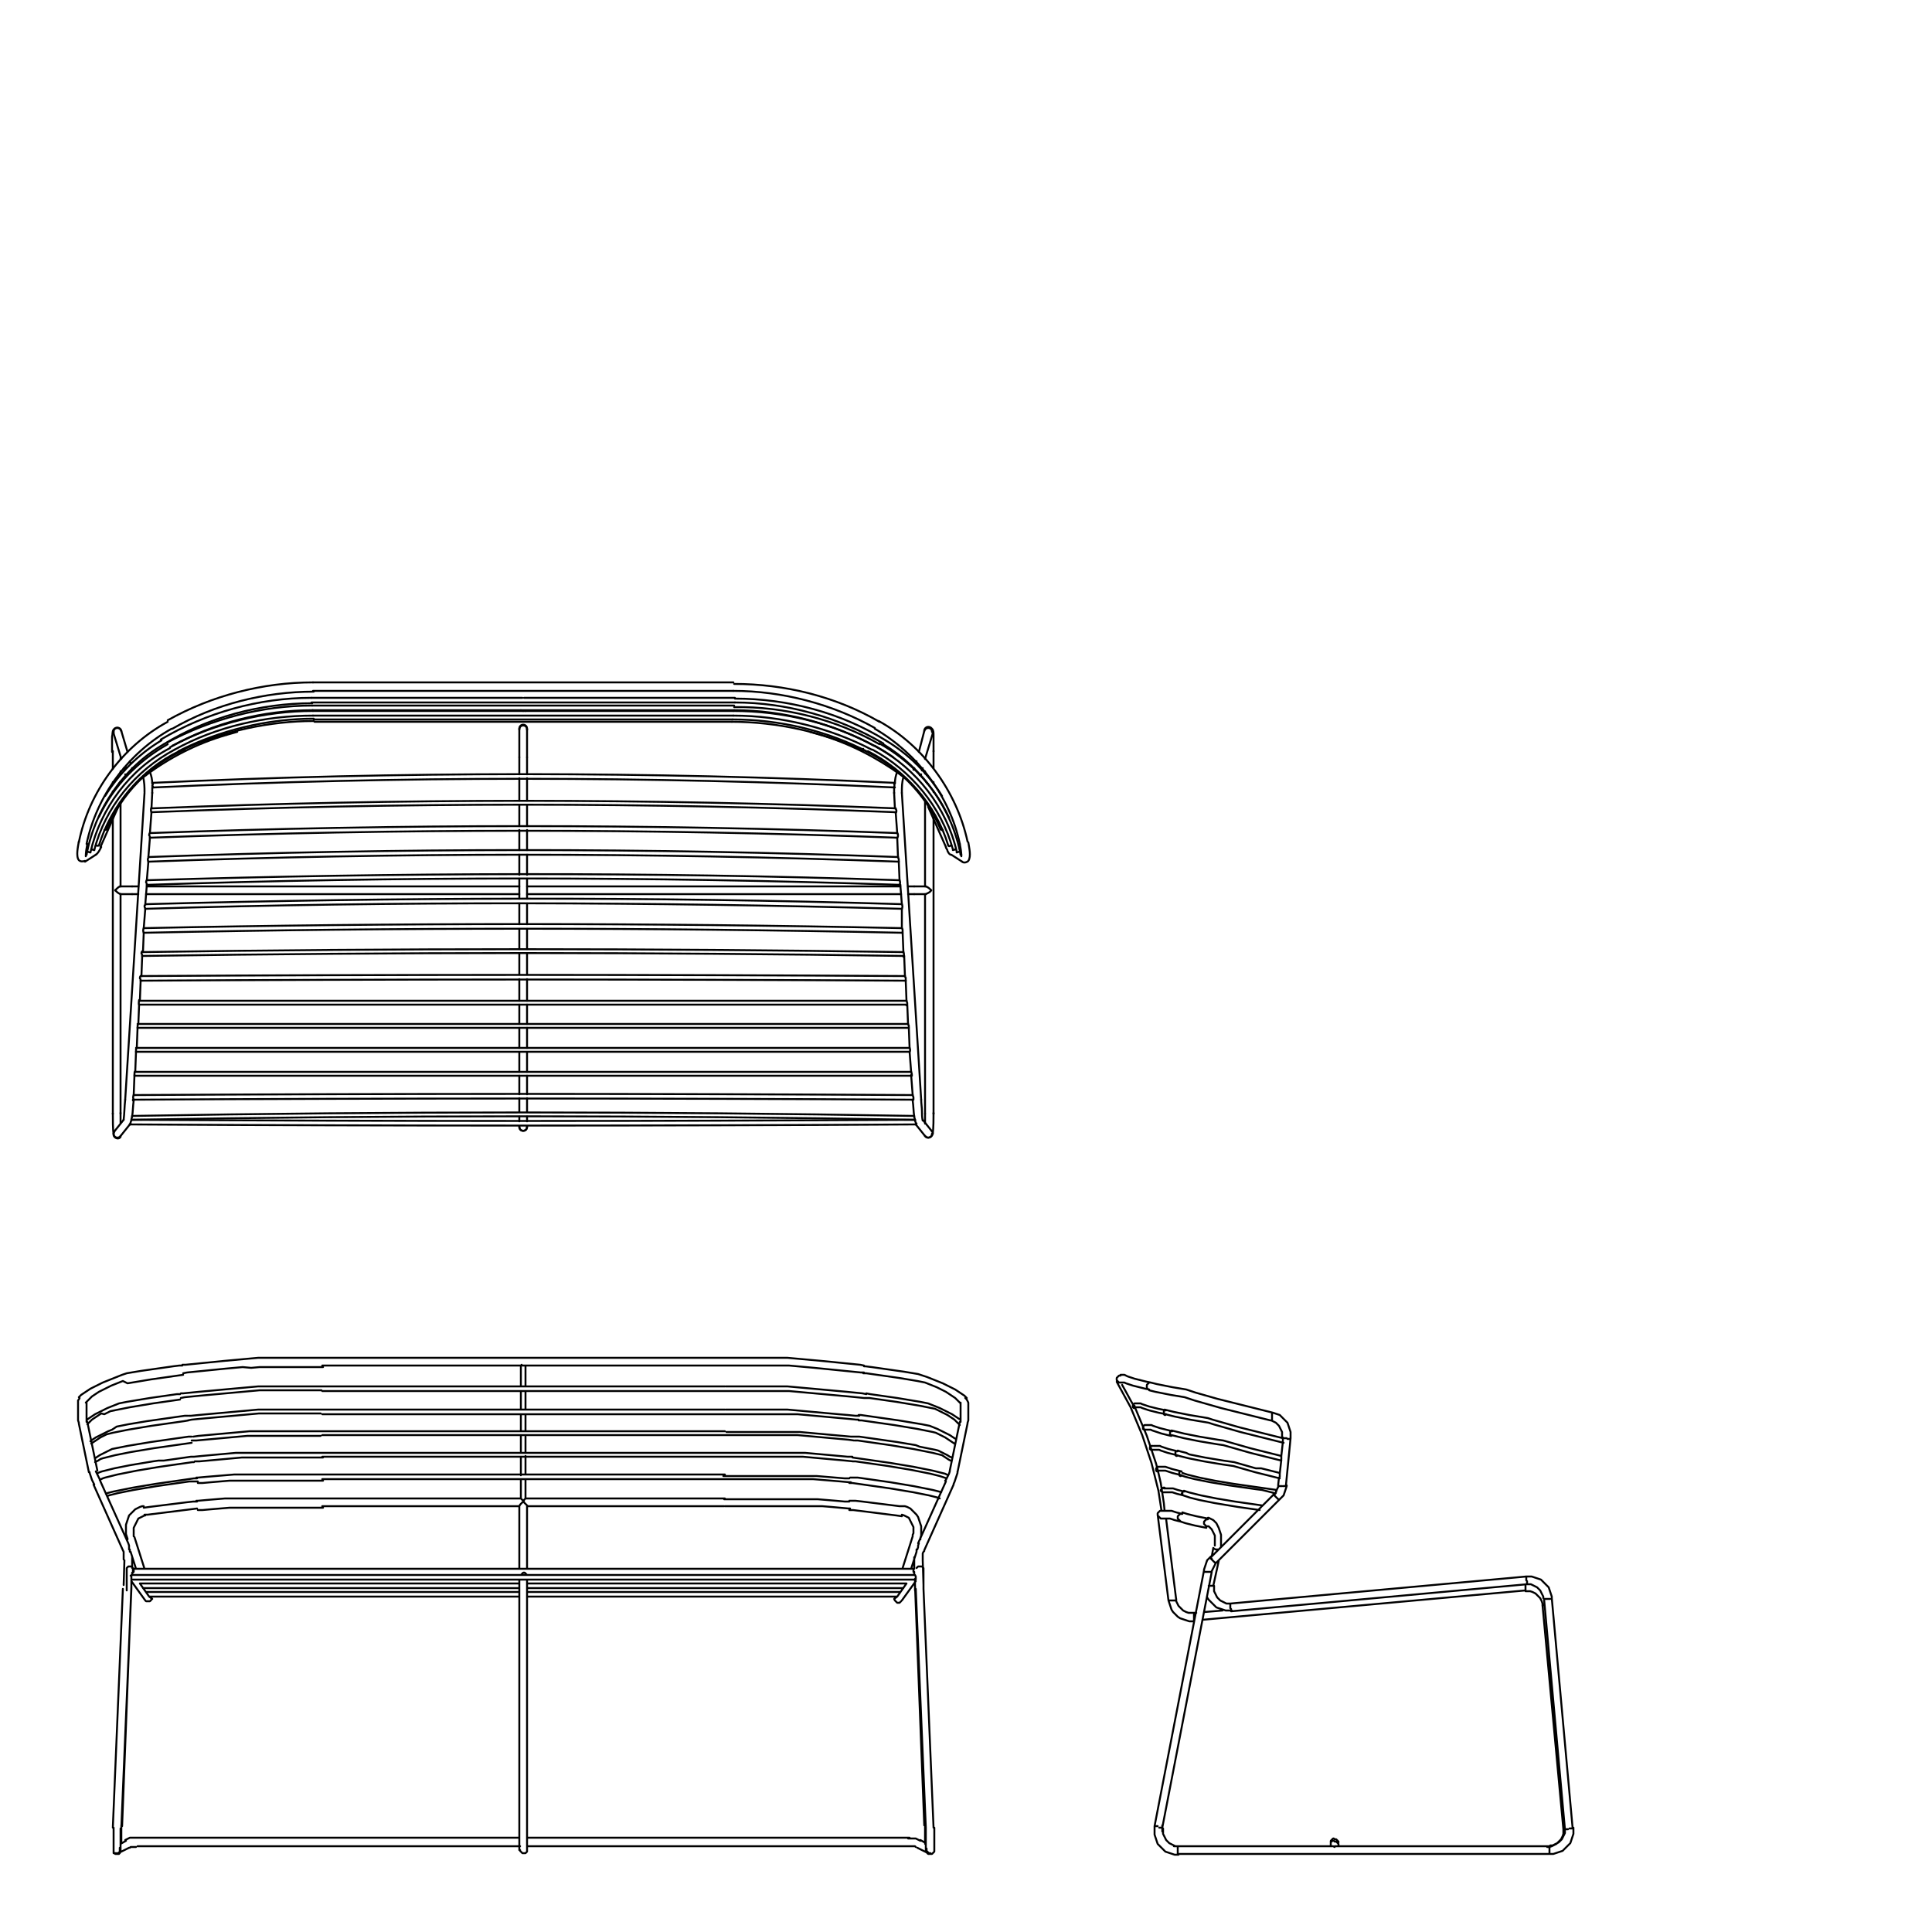 <?xml version="1.0" encoding="utf-8"?>
<!-- Generator: Adobe Illustrator 28.2.0, SVG Export Plug-In . SVG Version: 6.00 Build 0)  -->
<svg version="1.1" id="DISEGNO" xmlns="http://www.w3.org/2000/svg" xmlns:xlink="http://www.w3.org/1999/xlink" x="0px" y="0px"
	 viewBox="0 0 250 250" style="enable-background:new 0 0 250 250;" xml:space="preserve">
<style type="text/css">
	.st0{fill:none;stroke:#000000;stroke-width:0.25;stroke-linecap:round;stroke-linejoin:round;stroke-miterlimit:10;}
</style>
<g>
	<g>
		<path class="st0" d="M111.7,96.9L111.7,96.9L111.7,96.9"/>
		<path class="st0" d="M119.7,147c0.3,0.4,0.9,0.2,0.9-0.3"/>
		<path class="st0" d="M120.6,146.4c0.1,0.1,0.1,0.2,0.1,0.3"/>
		<path class="st0" d="M15.6,147c-0.3,0.4-0.9,0.2-0.9-0.3"/>
		<path class="st0" d="M14.8,146.4c0,0.1-0.1,0.2-0.1,0.3"/>
		<line class="st0" x1="115.7" y1="102.6" x2="115.7" y2="102.6"/>
		<line class="st0" x1="19.7" y1="102.6" x2="19.7" y2="102.6"/>
		<polyline class="st0" points="120.7,94.9 120.7,94.9 120.7,94.7 		"/>
		<path class="st0" d="M119.6,94.6c0.2-0.6,1-0.5,1,0.1"/>
		<polyline class="st0" points="14.7,94.9 14.7,94.9 14.7,94.7 		"/>
		<path class="st0" d="M15.7,94.6c-0.2-0.6-1-0.5-1,0.1"/>
		<path class="st0" d="M16.1,99.6c0-0.1,0.2-0.2,0.3-0.3"/>
		<path class="st0" d="M17.1,99.4c0,0,0.1,0.1,0.1,0.2"/>
		<path class="st0" d="M119.3,99.6c-0.1-0.1-0.2-0.3-0.3-0.3"/>
		<path class="st0" d="M118.3,99.4c0,0-0.1,0.1-0.1,0.2"/>
		<path class="st0" d="M18.8,100.2C18.9,100.2,18.9,100.3,18.8,100.2"/>
		<path class="st0" d="M116.6,100.2C116.6,100.2,116.6,100.3,116.6,100.2"/>
		<path class="st0" d="M119,100.3L119,100.3c0,0,0.1-0.1,0.2-0.1"/>
		<path class="st0" d="M16.4,100.3c0,0-0.1,0-0.2-0.1"/>
		<path class="st0" d="M120.5,115.2c-0.1,0.2-0.3,0.3-0.5,0.4c-0.1,0-0.1,0.1-0.2,0.1"/>
		<path class="st0" d="M119.8,114.7L119.8,114.7c0.3,0.1,0.5,0.3,0.7,0.5"/>
		<path class="st0" d="M15.6,115.7c-0.3-0.1-0.5-0.3-0.7-0.5"/>
		<path class="st0" d="M14.9,115.2c0.2-0.2,0.4-0.4,0.6-0.5h0.1"/>
		<path class="st0" d="M124.4,110.6L124.4,110.6"/>
		<line class="st0" x1="124.3" y1="110.6" x2="124.3" y2="110.6"/>
		<path class="st0" d="M11.2,110.6L11.2,110.6C11.2,110.6,11.1,110.6,11.2,110.6L11.2,110.6L11.2,110.6"/>
		<path class="st0" d="M124.2,110.2c-0.1,0-0.3,0.1-0.4,0.1"/>
		<polyline class="st0" points="123.8,110.3 123.8,110.3 123.8,110.3 		"/>
		<path class="st0" d="M11.7,110.3L11.7,110.3L11.7,110.3c-0.2,0-0.3-0.1-0.4-0.1"/>
		<path class="st0" d="M123.7,109.9c-0.1,0-0.3,0.1-0.4,0.1l0,0"/>
		<path class="st0" d="M12.2,110L12.2,110L12.2,110c-0.1,0-0.3-0.1-0.4-0.1"/>
		<path class="st0" d="M123.1,109.4c-0.1,0-0.2,0.1-0.3,0.1l-0.1-0.1"/>
		<path class="st0" d="M12.8,109.4L12.8,109.4L12.8,109.4c-0.2,0.1-0.3,0-0.4,0l0,0"/>
		<path class="st0" d="M13.8,107.3C13.8,107.3,13.8,107.4,13.8,107.3c-0.1,0.1-0.2,0.1-0.3,0.1l0,0"/>
		<path class="st0" d="M122,107.4c0,0-0.1,0-0.2,0v-0.1"/>
		<line class="st0" x1="121.7" y1="107.3" x2="121.7" y2="107.3"/>
		<path class="st0" d="M19.8,101.9L19.8,101.9c0-0.1,0-0.2-0.1-0.2c0-0.1,0.1-0.2,0.1-0.3"/>
		<path class="st0" d="M115.7,101.3c0,0.2,0.1,0.4,0,0.5"/>
		<path class="st0" d="M19.6,105.1c-0.1-0.2-0.1-0.4,0-0.6"/>
		<path class="st0" d="M115.9,104.6L115.9,104.6c0,0.1,0.1,0.2,0.1,0.3c0,0.1,0,0.2-0.1,0.3"/>
		<path class="st0" d="M19.4,108.4L19.4,108.4c0-0.1,0-0.2-0.1-0.3c0-0.1,0-0.2,0.1-0.3l0,0"/>
		<path class="st0" d="M116.1,107.8L116.1,107.8C116.1,107.8,116.1,107.9,116.1,107.8c0.1,0.1,0.1,0.2,0.1,0.3s0,0.2-0.1,0.3"/>
		<path class="st0" d="M19.2,111.5L19.2,111.5c-0.1-0.2-0.1-0.4,0-0.5l0,0l0,0"/>
		<path class="st0" d="M116.2,110.9L116.2,110.9c0,0.1,0.1,0.2,0.1,0.3c0,0.1,0,0.2,0,0.3"/>
		<path class="st0" d="M19,114.5L19,114.5c0-0.1,0-0.2-0.1-0.3c0-0.1,0-0.2,0.1-0.3l0,0"/>
		<path class="st0" d="M116.4,113.9L116.4,113.9L116.4,113.9L116.4,113.9c0.1,0.2,0.1,0.4,0,0.6"/>
		<path class="st0" d="M116.7,120.1L116.7,120.1L116.7,120.1c0.1,0.1,0.1,0.2,0.1,0.3c0,0,0,0.1,0,0.2l-0.1,0.1"/>
		<path class="st0" d="M18.6,120.7c-0.1-0.2-0.1-0.4,0-0.6l0,0"/>
		<path class="st0" d="M116.7,117L116.7,117L116.7,117c0.1,0.2,0.1,0.4,0,0.6"/>
		<path class="st0" d="M18.8,117.6L18.8,117.6c0-0.1-0.1-0.2-0.1-0.3c0-0.1,0-0.2,0.1-0.2"/>
		<path class="st0" d="M18.4,123.7L18.4,123.7c0-0.1,0-0.2-0.1-0.3c0-0.1,0-0.2,0.1-0.3l0,0"/>
		<path class="st0" d="M116.9,123.2L116.9,123.2c0.1,0.2,0.1,0.4,0,0.6"/>
		<path class="st0" d="M117.1,126.3c0,0.1,0,0.1,0.1,0.2c0,0.1,0,0.2,0,0.4"/>
		<path class="st0" d="M18.2,126.9L18.2,126.9c0-0.1,0-0.2-0.1-0.3c0-0.1,0-0.2,0.1-0.3l0,0"/>
		<path class="st0" d="M18,130c-0.1-0.2,0-0.4,0-0.6"/>
		<path class="st0" d="M117.3,129.5C117.3,129.5,117.3,129.6,117.3,129.5l0.1,0.3c0,0.1,0,0.2-0.1,0.3"/>
		<path class="st0" d="M17.8,133c0-0.1,0-0.2,0-0.2c0-0.1,0-0.2,0.1-0.3"/>
		<path class="st0" d="M117.5,132.5L117.5,132.5c0,0.1,0.1,0.2,0.1,0.2c0,0.1,0,0.2,0,0.3"/>
		<path class="st0" d="M17.6,136.1L17.6,136.1c0-0.1,0-0.2,0-0.3s0-0.1,0.1-0.2"/>
		<path class="st0" d="M117.7,135.6L117.7,135.6c0.1,0.2,0.1,0.4,0,0.5l0,0"/>
		<path class="st0" d="M17.4,139.1c0-0.1,0-0.2,0-0.2c0-0.1,0-0.2,0.1-0.3l0,0"/>
		<path class="st0" d="M117.9,138.7C117.9,138.7,117.9,138.8,117.9,138.7c0.1,0.2,0.1,0.4,0.1,0.5"/>
		<path class="st0" d="M17.3,142.3L17.3,142.3c-0.1-0.2-0.1-0.4,0-0.6"/>
		<path class="st0" d="M118.1,141.7c0,0.1,0.1,0.2,0.1,0.3s0,0.2,0,0.3"/>
		<path class="st0" d="M17,144.9L17,144.9L17,144.9c0-0.2,0.1-0.3,0.1-0.5"/>
		<path class="st0" d="M118.3,144.5c0,0.1,0.1,0.3,0.1,0.4c0,0,0,0,0,0.1"/>
		<path class="st0" d="M68.2,94.4c0-0.7-1-0.7-1,0"/>
		<path class="st0" d="M68.2,145.8c0,0.7-1,0.7-1,0"/>
		<line class="st0" x1="120.8" y1="144.1" x2="120.8" y2="144.1"/>
		<line class="st0" x1="14.6" y1="144.1" x2="14.6" y2="144.1"/>
		<line class="st0" x1="14.6" y1="97.2" x2="14.6" y2="97.2"/>
		<line class="st0" x1="120.8" y1="97.2" x2="120.8" y2="97.2"/>
		<line class="st0" x1="118.5" y1="145.5" x2="118.5" y2="145.4"/>
		<line class="st0" x1="16.8" y1="145.5" x2="16.9" y2="145.4"/>
		<path class="st0" d="M67.4,91.9L67.4,91.9"/>
		<path class="st0" d="M68,92L68,92"/>
		<line class="st0" x1="119.8" y1="114.7" x2="118.3" y2="114.7"/>
		<line class="st0" x1="118.3" y1="115.7" x2="119.8" y2="115.7"/>
		<line class="st0" x1="15.6" y1="115.7" x2="17.1" y2="115.7"/>
		<line class="st0" x1="17.1" y1="114.7" x2="15.6" y2="114.7"/>
		<path class="st0" d="M118.3,114.7c-0.3,0-0.6,0-0.8,0"/>
		<path class="st0" d="M117.5,115.7c0.2,0,0.5,0,0.8,0"/>
		<line class="st0" x1="18.9" y1="115.7" x2="67.2" y2="115.7"/>
		<line class="st0" x1="67.2" y1="114.7" x2="19" y2="114.7"/>
		<line class="st0" x1="116.5" y1="114.7" x2="68.2" y2="114.7"/>
		<line class="st0" x1="68.2" y1="115.7" x2="116.6" y2="115.7"/>
		<path class="st0" d="M17.9,114.7c-0.3,0-0.6,0-0.8,0"/>
		<path class="st0" d="M17.1,115.7c0.2,0,0.5,0,0.8,0"/>
		<path class="st0" d="M121.9,103c-1.8-2.9-4.3-5.4-7.3-7.2"/>
		<path class="st0" d="M114.3,96.3c5.1,3.1,8.9,8.4,10,14.3"/>
		<path class="st0" d="M20.9,95.8c-3,1.8-5.5,4.3-7.3,7.2"/>
		<path class="st0" d="M11.2,110.6c1.1-5.9,4.8-11.3,10-14.3"/>
		<path class="st0" d="M40.3,90.3c-6.8,0-13.6,1.9-19.5,5.4"/>
		<path class="st0" d="M21.2,96.3c5.7-3.5,12.5-5.3,19.2-5.3"/>
		<line class="st0" x1="40.3" y1="90.9" x2="95.1" y2="90.9"/>
		<line class="st0" x1="67.6" y1="90.3" x2="40.3" y2="90.3"/>
		<line class="st0" x1="95.1" y1="90.3" x2="67.8" y2="90.3"/>
		<path class="st0" d="M114.6,95.8c-5.8-3.6-12.7-5.4-19.5-5.4"/>
		<path class="st0" d="M95.1,90.9c6.7,0,13.4,1.9,19.2,5.3"/>
		<path class="st0" d="M122.8,105.8c-1.9-4.1-5.1-7.4-9-9.6"/>
		<path class="st0" d="M113.5,96.7c5.1,2.8,9,7.8,10.3,13.5"/>
		<path class="st0" d="M21.7,96.3c-3.9,2.2-7,5.4-8.9,9.4"/>
		<path class="st0" d="M11.7,110.3c1.3-5.7,5.1-10.8,10.3-13.5"/>
		<line class="st0" x1="40.4" y1="91.9" x2="95" y2="91.9"/>
		<line class="st0" x1="95" y1="91.3" x2="40.4" y2="91.3"/>
		<path class="st0" d="M40.4,91.3c-6.5,0-13,1.7-18.8,4.8"/>
		<path class="st0" d="M22,96.7c5.6-3.2,12.1-4.8,18.5-4.8"/>
		<path class="st0" d="M113.8,96.3c-5.6-3.2-12.3-4.9-18.8-4.8"/>
		<path class="st0" d="M95,91.9c6.4,0,12.8,1.7,18.5,4.8"/>
		<path class="st0" d="M115.6,98c-0.7-0.5-1.7-1.1-2.4-1.5"/>
		<path class="st0" d="M112.9,97c5,2.7,8.9,7.4,10.4,12.9"/>
		<path class="st0" d="M12.2,110c1.4-5.5,5.3-10.3,10.4-13"/>
		<line class="st0" x1="40.5" y1="92.6" x2="94.9" y2="92.6"/>
		<line class="st0" x1="67.7" y1="92" x2="40.5" y2="92"/>
		<line class="st0" x1="94.9" y1="92" x2="67.7" y2="92"/>
		<path class="st0" d="M113.1,96.5c-5.5-3-11.9-4.5-18.2-4.5"/>
		<path class="st0" d="M94.9,92.6c6.2,0,12.5,1.6,17.9,4.4"/>
		<path class="st0" d="M40.5,92c-6.3,0-12.7,1.6-18.2,4.5"/>
		<path class="st0" d="M22.6,97c5.4-3,11.8-4.4,17.9-4.4"/>
		<path class="st0" d="M112.3,97.2c4.9,2.5,8.8,6.9,10.4,12.2"/>
		<path class="st0" d="M12.8,109.4c1.6-5.2,5.4-9.8,10.4-12.2"/>
		<path class="st0" d="M23.1,97.2c5.3-2.7,11.5-4.2,17.5-4.2"/>
		<line class="st0" x1="40.6" y1="93.1" x2="94.8" y2="93.1"/>
		<path class="st0" d="M94.8,93.1c6,0,12.1,1.4,17.5,4.2"/>
		<path class="st0" d="M13.8,107.3c1.9-4.5,5.5-8.3,10.1-10.3"/>
		<path class="st0" d="M111.6,97c4.4,2,8.2,5.7,10.1,10.3"/>
		<path class="st0" d="M23.7,97c5.2-2.4,11.2-3.7,16.9-3.7"/>
		<line class="st0" x1="40.7" y1="93.4" x2="94.7" y2="93.4"/>
		<path class="st0" d="M94.7,93.4c5.8,0,11.7,1.3,16.9,3.7"/>
		<path class="st0" d="M19.8,101.9c31.9-1.5,64-1.5,96,0"/>
		<path class="st0" d="M115.8,101.3c-31.9-1.5-64-1.5-96.1,0"/>
		<path class="st0" d="M19.6,105.1c32-1.3,64.2-1.3,96.3,0"/>
		<path class="st0" d="M115.9,104.6c-32-1.3-64.2-1.3-96.2,0"/>
		<path class="st0" d="M19.4,108.4c32.1-1.2,64.5-1.2,96.7,0"/>
		<path class="st0" d="M116.1,107.8c-32.1-1.2-64.4-1.2-96.7,0"/>
		<path class="st0" d="M19.2,111.5c32.3-1.2,64.7-1.2,97.1,0"/>
		<path class="st0" d="M116.2,110.9c-32.2-1.2-64.7-1.2-97,0"/>
		<path class="st0" d="M19,114.5c32.4-1.1,65-1.1,97.5,0"/>
		<path class="st0" d="M116.4,113.9c-32.4-1.1-64.9-1-97.4,0"/>
		<path class="st0" d="M18.6,120.7c32.7-0.7,65.5-0.7,98.2,0"/>
		<path class="st0" d="M116.7,120.1c-32.6-0.7-65.5-0.7-98.1,0"/>
		<path class="st0" d="M18.8,117.6c32.5-1,65.2-0.9,97.9,0"/>
		<path class="st0" d="M116.7,117c-32.5-1-65.2-0.9-97.8,0"/>
		<path class="st0" d="M18.4,123.7c32.8-0.5,65.8-0.5,98.6,0"/>
		<path class="st0" d="M116.9,123.2c-32.8-0.5-65.7-0.5-98.5,0"/>
		<path class="st0" d="M18.2,126.9c32.9-0.2,66-0.2,99,0"/>
		<path class="st0" d="M117.1,126.3c-32.9-0.2-66-0.2-98.9,0"/>
		<path class="st0" d="M18,130c33.1,0,66.3,0,99.3,0"/>
		<path class="st0" d="M117.3,129.5c-33,0-66.2,0-99.3,0"/>
		<path class="st0" d="M17.8,133c33.2,0,66.5,0,99.7,0"/>
		<path class="st0" d="M117.5,132.5c-33.2,0-66.5,0-99.7,0"/>
		<path class="st0" d="M17.6,136.1c33.3,0,66.8,0,100.1,0"/>
		<path class="st0" d="M117.7,135.6c-33.3,0-66.8,0-100.1,0"/>
		<path class="st0" d="M17.4,139.2c33.4,0,67.1,0,100.5,0"/>
		<path class="st0" d="M117.9,138.7c-33.4,0-67,0-100.4,0"/>
		<path class="st0" d="M17.2,142.3c33.6-0.2,67.3-0.2,100.9,0"/>
		<path class="st0" d="M118.1,141.7c-33.6-0.2-67.3-0.2-100.8,0"/>
		<path class="st0" d="M17,144.9c33.8-0.6,67.7-0.6,101.4,0"/>
		<path class="st0" d="M118.3,144.4c-33.7-0.6-67.5-0.6-101.2,0"/>
		<path class="st0" d="M16.8,145.5c33.9,0.2,67.9,0.2,101.7,0"/>
		<path class="st0" d="M118.4,144.9c-33.7,0.2-67.6,0.2-101.3,0"/>
		<line class="st0" x1="68.2" y1="145.8" x2="68.2" y2="145.8"/>
		<line class="st0" x1="67.2" y1="145.8" x2="67.2" y2="145.8"/>
		<path class="st0" d="M67.2,145.8c0,0.7,1,0.7,1,0"/>
		<path class="st0" d="M68.2,94.4L68.2,94.4C68.2,94.4,68.2,94.3,68.2,94.4"/>
		<path class="st0" d="M67.2,94.3L67.2,94.3C67.2,94.3,67.2,94.4,67.2,94.3"/>
		<path class="st0" d="M68.2,94.3c0-0.7-1-0.7-1,0"/>
		<line class="st0" x1="67.2" y1="94.4" x2="67.2" y2="98"/>
		<line class="st0" x1="68.2" y1="98" x2="68.2" y2="94.4"/>
		<line class="st0" x1="67.2" y1="144.5" x2="67.2" y2="145.1"/>
		<line class="st0" x1="68.2" y1="145.1" x2="68.2" y2="144.5"/>
		<path class="st0" d="M68.2,100.2c0-0.7,0-1.4,0-2.2"/>
		<path class="st0" d="M67.2,98c0,0.7,0,1.4,0,2.2"/>
		<line class="st0" x1="67.2" y1="139.2" x2="67.2" y2="141.6"/>
		<line class="st0" x1="67.2" y1="136.2" x2="67.2" y2="138.7"/>
		<line class="st0" x1="67.2" y1="133" x2="67.2" y2="135.6"/>
		<line class="st0" x1="67.2" y1="130" x2="67.2" y2="132.5"/>
		<line class="st0" x1="67.2" y1="126.7" x2="67.2" y2="129.5"/>
		<line class="st0" x1="67.2" y1="123.4" x2="67.2" y2="126.1"/>
		<line class="st0" x1="67.2" y1="120.2" x2="67.2" y2="122.8"/>
		<line class="st0" x1="67.2" y1="116.9" x2="67.2" y2="119.6"/>
		<line class="st0" x1="67.2" y1="113.7" x2="67.2" y2="116.3"/>
		<line class="st0" x1="67.2" y1="110.6" x2="67.2" y2="113.2"/>
		<line class="st0" x1="67.2" y1="107.4" x2="67.2" y2="110"/>
		<line class="st0" x1="67.2" y1="104.2" x2="67.2" y2="106.9"/>
		<line class="st0" x1="67.2" y1="100.7" x2="67.2" y2="103.6"/>
		<line class="st0" x1="68.2" y1="103.6" x2="68.2" y2="100.7"/>
		<line class="st0" x1="68.2" y1="106.9" x2="68.2" y2="104.2"/>
		<line class="st0" x1="68.2" y1="110" x2="68.2" y2="107.4"/>
		<line class="st0" x1="68.2" y1="113.2" x2="68.2" y2="110.6"/>
		<line class="st0" x1="68.2" y1="116.3" x2="68.2" y2="113.7"/>
		<line class="st0" x1="68.2" y1="119.6" x2="68.2" y2="116.9"/>
		<line class="st0" x1="68.2" y1="122.8" x2="68.2" y2="120.2"/>
		<line class="st0" x1="68.2" y1="126.1" x2="68.2" y2="123.4"/>
		<line class="st0" x1="68.2" y1="129.5" x2="68.2" y2="126.7"/>
		<line class="st0" x1="68.2" y1="132.5" x2="68.2" y2="130"/>
		<line class="st0" x1="68.2" y1="135.6" x2="68.2" y2="133"/>
		<line class="st0" x1="68.2" y1="138.7" x2="68.2" y2="136.2"/>
		<line class="st0" x1="68.2" y1="141.6" x2="68.2" y2="139.2"/>
		<path class="st0" d="M68.2,143.9c0-0.6,0-1.2,0-1.8"/>
		<line class="st0" x1="68.2" y1="144.5" x2="68.2" y2="144.5"/>
		<line class="st0" x1="67.2" y1="144.5" x2="67.2" y2="144.5"/>
		<path class="st0" d="M67.2,142.1c0,0.6,0,1.2,0,1.8"/>
		<line class="st0" x1="15.6" y1="98.2" x2="15.6" y2="98.1"/>
		<line class="st0" x1="15.6" y1="100.1" x2="15.6" y2="99.8"/>
		<line class="st0" x1="15.6" y1="114.7" x2="15.6" y2="103.8"/>
		<line class="st0" x1="15.6" y1="144.1" x2="15.6" y2="115.7"/>
		<line class="st0" x1="14.6" y1="105.8" x2="14.6" y2="144.1"/>
		<line class="st0" x1="14.6" y1="102.4" x2="14.6" y2="102.5"/>
		<line class="st0" x1="14.6" y1="101.2" x2="14.6" y2="101.4"/>
		<line class="st0" x1="14.6" y1="97.2" x2="14.6" y2="99.5"/>
		<line class="st0" x1="120.8" y1="99.4" x2="120.8" y2="97.2"/>
		<line class="st0" x1="120.8" y1="101.4" x2="120.8" y2="101.2"/>
		<line class="st0" x1="120.8" y1="102.5" x2="120.8" y2="102.4"/>
		<line class="st0" x1="120.8" y1="144.1" x2="120.8" y2="105.8"/>
		<line class="st0" x1="119.7" y1="115.7" x2="119.7" y2="144.1"/>
		<line class="st0" x1="119.7" y1="103.8" x2="119.7" y2="114.7"/>
		<line class="st0" x1="119.7" y1="99.8" x2="119.7" y2="100.1"/>
		<line class="st0" x1="119.7" y1="98.1" x2="119.7" y2="98.2"/>
		<path class="st0" d="M119.7,147c0.3,0.4,0.9,0.2,1-0.3c0.1-0.9,0.1-1.8,0.1-2.7"/>
		<path class="st0" d="M119.7,144.1c0,0.4,0,0.9,0,1.3"/>
		<path class="st0" d="M14.6,144.1c0,0.9,0,1.9,0.1,2.8c0.1,0.4,0.7,0.6,0.9,0.2l0,0"/>
		<path class="st0" d="M15.6,145.3c0-0.4,0-0.9,0-1.3"/>
		<path class="st0" d="M15.7,94.6c-0.1-0.5-0.7-0.6-1-0.2c-0.2,0.3-0.1,0.6-0.2,0.9c0,0.7,0,1.4,0,2"/>
		<path class="st0" d="M120.8,97.2c0-0.7,0-1.4,0-2.1c0-0.3,0-0.6-0.2-0.8c-0.3-0.4-0.9-0.3-1,0.2"/>
		<line class="st0" x1="118.5" y1="145.5" x2="119.7" y2="147"/>
		<line class="st0" x1="120.6" y1="146.4" x2="119.4" y2="144.9"/>
		<line class="st0" x1="16" y1="144.9" x2="14.8" y2="146.4"/>
		<line class="st0" x1="15.6" y1="147" x2="16.8" y2="145.5"/>
		<line class="st0" x1="18.7" y1="102.6" x2="16.2" y2="142.3"/>
		<line class="st0" x1="19.6" y1="104.6" x2="19.7" y2="102.6"/>
		<line class="st0" x1="19.4" y1="107.8" x2="19.6" y2="105.1"/>
		<line class="st0" x1="19.2" y1="110.9" x2="19.4" y2="108.4"/>
		<line class="st0" x1="19" y1="113.9" x2="19.2" y2="111.5"/>
		<line class="st0" x1="18.8" y1="117" x2="19" y2="114.5"/>
		<line class="st0" x1="18.6" y1="120.1" x2="18.8" y2="117.6"/>
		<line class="st0" x1="18.5" y1="123.2" x2="18.6" y2="120.7"/>
		<line class="st0" x1="18.3" y1="126.3" x2="18.4" y2="123.7"/>
		<line class="st0" x1="18.1" y1="129.5" x2="18.2" y2="126.9"/>
		<line class="st0" x1="17.9" y1="132.5" x2="18" y2="130"/>
		<line class="st0" x1="17.7" y1="135.6" x2="17.8" y2="133"/>
		<line class="st0" x1="17.5" y1="138.7" x2="17.6" y2="136.1"/>
		<line class="st0" x1="17.3" y1="141.7" x2="17.4" y2="139.1"/>
		<line class="st0" x1="17.2" y1="142.4" x2="17.3" y2="142.3"/>
		<line class="st0" x1="118.1" y1="142.3" x2="118.1" y2="142.4"/>
		<line class="st0" x1="117.9" y1="139.1" x2="118.1" y2="141.7"/>
		<line class="st0" x1="117.7" y1="136.1" x2="117.9" y2="138.7"/>
		<line class="st0" x1="117.6" y1="133" x2="117.7" y2="135.6"/>
		<line class="st0" x1="117.4" y1="130" x2="117.5" y2="132.5"/>
		<line class="st0" x1="117.2" y1="126.9" x2="117.3" y2="129.5"/>
		<line class="st0" x1="117" y1="123.7" x2="117.1" y2="126.3"/>
		<line class="st0" x1="116.8" y1="120.7" x2="116.9" y2="123.2"/>
		<line class="st0" x1="116.7" y1="117.6" x2="116.7" y2="120.1"/>
		<line class="st0" x1="116.5" y1="114.5" x2="116.7" y2="117"/>
		<line class="st0" x1="116.3" y1="111.5" x2="116.4" y2="113.9"/>
		<line class="st0" x1="116.1" y1="108.4" x2="116.2" y2="110.9"/>
		<line class="st0" x1="115.9" y1="105.1" x2="116.1" y2="107.8"/>
		<line class="st0" x1="115.7" y1="102.6" x2="115.8" y2="104.6"/>
		<line class="st0" x1="119.2" y1="142.3" x2="116.7" y2="102.6"/>
		<path class="st0" d="M118.4,144.9c0,0.2,0.1,0.4,0.2,0.5"/>
		<path class="st0" d="M118.1,142.4c0.1,0.7,0.1,1.4,0.2,2.1"/>
		<path class="st0" d="M119.4,145L119.4,145c-0.1-0.4-0.1-0.8-0.1-1.2c0-0.5-0.1-1-0.1-1.5"/>
		<path class="st0" d="M17.1,144.5c0.1-0.7,0.1-1.4,0.2-2.1"/>
		<path class="st0" d="M16.8,145.5c0.1-0.1,0.1-0.4,0.2-0.5"/>
		<path class="st0" d="M16.2,142.3c-0.1,0.9-0.1,1.8-0.2,2.6"/>
		<path class="st0" d="M115.7,101.9c0,0.2,0,0.5,0,0.7"/>
		<path class="st0" d="M116.1,99.9c-0.2,0.4-0.3,1-0.3,1.5"/>
		<path class="st0" d="M116.7,102.6c0-0.7,0-1.4,0.2-2"/>
		<path class="st0" d="M19.7,101.4c0-0.5-0.1-1-0.3-1.5"/>
		<path class="st0" d="M19.7,102.6c0-0.2,0-0.5,0-0.7"/>
		<path class="st0" d="M18.5,100.5c0.2,0.7,0.2,1.4,0.2,2"/>
		<line class="st0" x1="118.3" y1="99.4" x2="118.3" y2="99.6"/>
		<line class="st0" x1="118.6" y1="98.5" x2="118.5" y2="98.8"/>
		<line class="st0" x1="119.6" y1="94.6" x2="118.9" y2="97.3"/>
		<line class="st0" x1="119.7" y1="98.2" x2="120.7" y2="94.9"/>
		<line class="st0" x1="119.3" y1="99.7" x2="119.4" y2="99.4"/>
		<line class="st0" x1="16" y1="99.4" x2="16.1" y2="99.7"/>
		<line class="st0" x1="14.7" y1="94.9" x2="15.7" y2="98.2"/>
		<line class="st0" x1="16.5" y1="97.3" x2="15.7" y2="94.6"/>
		<line class="st0" x1="16.9" y1="98.8" x2="16.8" y2="98.5"/>
		<line class="st0" x1="17.1" y1="99.6" x2="17.1" y2="99.4"/>
		<path class="st0" d="M116.6,100.3c0.1,0.1,0.3,0.2,0.5,0.3"/>
		<path class="st0" d="M18.5,100.6L18.5,100.6c0.1-0.1,0.3-0.2,0.4-0.3"/>
		<path class="st0" d="M18.9,100.3c3.1-2.3,6.6-4.1,10.4-5.2"/>
		<path class="st0" d="M106.2,95.1c3.7,1.1,7.2,2.9,10.4,5.2"/>
		<path class="st0" d="M29.3,95.1c0.3-0.1,1.1-0.3,1.4-0.4"/>
		<path class="st0" d="M104.8,94.7c0.3,0.1,1.1,0.3,1.4,0.4"/>
		<line class="st0" x1="120.1" y1="104.4" x2="122.4" y2="109.6"/>
		<line class="st0" x1="120" y1="101.4" x2="119.8" y2="101.1"/>
		<line class="st0" x1="15.6" y1="101.1" x2="15.4" y2="101.4"/>
		<line class="st0" x1="13" y1="109.6" x2="15.3" y2="104.4"/>
		<path class="st0" d="M12.4,110.6c0.3-0.2,0.5-0.6,0.7-1"/>
		<path class="st0" d="M122.4,109.6c0,0.2,0.2,0.3,0.2,0.5c0.1,0.2,0.2,0.4,0.4,0.5"/>
		<line class="st0" x1="11" y1="111.5" x2="12.4" y2="110.6"/>
		<line class="st0" x1="123.1" y1="110.6" x2="124.5" y2="111.5"/>
		<path class="st0" d="M10.2,108.9c-0.1,0.6-0.4,1.9,0,2.4c0.2,0.2,0.5,0.2,0.8,0.1"/>
		<path class="st0" d="M11.1,110.8L11.1,110.8L11.1,110.8c0-0.5,0.1-1.1,0.2-1.6"/>
		<path class="st0" d="M124.5,111.5c0.2,0.2,0.6,0.1,0.8-0.1c0.4-0.6,0.1-1.7,0-2.4"/>
		<path class="st0" d="M124.2,109.2c0.1,0.5,0.2,1.1,0.2,1.6"/>
		<path class="st0" d="M125.2,108.9c-1.4-6.5-5.7-12.4-11.5-15.6"/>
		<path class="st0" d="M113.2,94.3c5.5,3.2,9.7,8.7,11,14.9"/>
		<path class="st0" d="M21.7,93.4c-5.9,3.2-10.2,9.1-11.5,15.6"/>
		<path class="st0" d="M11.2,109.2c1.3-6.2,5.4-11.8,11-14.9"/>
		<path class="st0" d="M113.8,93.4c-5.7-3.3-12.3-4.9-18.8-4.9"/>
		<path class="st0" d="M94.9,89.4c6.3,0,12.8,1.7,18.3,4.8"/>
		<path class="st0" d="M40.5,88.3c-6.5,0-13.1,1.7-18.8,4.9"/>
		<path class="st0" d="M22.3,94.3c5.5-3.2,12-4.8,18.3-4.8"/>
		<line class="st0" x1="40.5" y1="89.4" x2="94.9" y2="89.4"/>
		<line class="st0" x1="94.9" y1="88.3" x2="40.5" y2="88.3"/>
	</g>
	<path class="st0" d="M199.6,207.7L199.6,207.7L199.6,207.7h0.1h0.1l0,0 M202.3,236.7L202.3,236.7L202.3,236.7h0.1l0,0 M197.4,205.9
		L197.4,205.9L197.4,205.9v-0.1v-0.1v-0.1v-0.1v-0.1v-0.1v-0.1 M154.5,209.7L154.5,209.7L154.5,209.7v-0.1v-0.1v-0.1v-0.1v-0.1v-0.1
		V209v-0.1l0,0l0,0 M151.2,207.1L151.2,207.1L151.2,207.1h0.1h0.1h0.1h0.1h0.1h0.1h0.1h0.1h0.1l0,0 M173.2,238.7L173.2,238.7v-0.1
		l-0.1-0.1l-0.1-0.1l-0.1-0.1h-0.1h-0.1 M172.6,238.2h-0.1h-0.1l-0.1,0.1l-0.1,0.1v0.1v0.1 M150.9,182.5L150.9,182.5h-0.1h-0.1
		l-0.1,0.1v0.1v0.1v0.1v0.1l0.1,0.1h0.1 M151.7,185.2L151.7,185.2h-0.1h-0.1l-0.1,0.1v0.1v0.1v0.1v0.1l0.1,0.1h0.1 M152.4,187.8
		L152.4,187.8h-0.1h-0.1l-0.1,0.1v0.1v0.1v0.1v0.1l0.1,0.1h0.1 M152.9,190.4L152.9,190.4L152.9,190.4h-0.2l-0.1,0.1v0.1v0.1v0.1v0.1
		l0.1,0.1h0.1 M153.1,193.5L153.1,193.5l-0.1-0.1v-0.1v-0.1 M152.9,193.3L152.9,193.3l0.1-0.2l0.1-0.1h0.1h0.1l0,0 M152.8,196.9
		L152.8,196.9l-0.1-0.1l-0.1-0.1l-0.1-0.1l-0.1-0.1v-0.1 M152.4,196.4v-0.1v-0.1l0.1-0.1l0.1-0.1l0.1-0.1h0.1h0.1 M156.4,205.2h0.1
		h0.1h0.1h0.1h0.1l0,0 M159.3,208.5L159.3,208.5L159.3,208.5v-0.1v-0.1v-0.1 M159.2,207.5L159.2,207.5L159.2,207.5L159.2,207.5v0.2
		v0.1v0.1v0.1v0.1 M155.8,197v-0.1l0.1-0.1l0.1-0.1l0.1-0.1h0.1h0.1l0,0 M155.8,197v0.1v0.1l0.1,0.1l0.1,0.1l0.1,0.1h0.1
		 M157.1,200.4L157.1,200.4L157.1,200.4l-0.1-0.1 M157.1,200.4L157.1,200.4l0.2,0.1h0.1h0.1h0.1 M197.6,205L197.6,205L197.6,205
		L197.6,205v-0.1v-0.1v-0.1v-0.1 M197.5,204.5v-0.1v-0.1v-0.1v-0.1l0,0l0,0 M156.8,203.4L156.8,203.4L156.8,203.4h-0.1h-0.1h-0.1
		h-0.1h-0.1h-0.1h-0.1H156h-0.1l0,0 M199.8,206.9L199.8,206.9L199.8,206.9h0.1h0.1h0.1h0.1h0.1h0.1h0.1h0.1l0,0l0,0 M149.4,236.3
		L149.4,236.3L149.4,236.3h0.1h0.1h0.1h0.1 M150.4,236.5L150.4,236.5L150.4,236.5L150.4,236.5h-0.1h-0.1h-0.1H150 M152.4,239.9
		L152.4,239.9L152.4,239.9L152.4,239.9v-0.2v-0.1v-0.1v-0.1 M152.4,238.9L152.4,238.9L152.4,238.9v0.1v0.1v0.1v0.1 M202.5,236.7
		L202.5,236.7L202.5,236.7L202.5,236.7h0.1h0.1h0.1h0.1 M203.5,236.6L203.5,236.6L203.5,236.6h-0.1h-0.1h-0.1h-0.1 M200.5,239.9
		L200.5,239.9L200.5,239.9L200.5,239.9v-0.2v-0.1v-0.1v-0.1 M200.5,238.9L200.5,238.9L200.5,238.9v0.1v0.1v0.1v0.1 M156.7,201.4
		L156.7,201.4L156.7,201.4v0.1v0.1l0.1,0.1 M157.4,202.2L157.4,202.2L157.4,202.2h-0.2l-0.1-0.1L157,202l-0.1-0.1l-0.1-0.1l-0.1-0.1
		 M165.6,194L165.6,194h-0.1h-0.1l-0.1-0.1l-0.1-0.1l-0.1-0.1l-0.1-0.1l-0.1-0.1l-0.1-0.1v-0.1v-0.1l0,0 M166.4,192.2L166.4,192.2
		L166.4,192.2l-0.1,0.1h-0.1h-0.1H166 M165.9,192.3h-0.1h-0.1h-0.1h-0.1h-0.1l0,0l0,0 M148.9,178.9h-0.1h-0.1l-0.1,0.1l-0.1,0.1
		l-0.1,0.1v0.1v0.1v0.1v0.1l0.1,0.1l0.1,0.1h0.1l0,0 M167,186.1L167,186.1L167,186.1l-0.1,0.1h-0.1h-0.1h-0.1 M166.5,186.1h-0.1
		h-0.1h-0.1h-0.1l0,0l0,0 M164.7,182.8L164.7,182.8L164.7,182.8l-0.1,0.1v0.1v0.1v0.1v0.1v0.1v0.1v0.1v0.1l0,0 M150.4,195.5
		L150.4,195.5h-0.1l0,0l0,0l0,0 M144.7,178.9L144.7,178.9 M144.5,178.8L144.5,178.8L144.5,178.8L144.5,178.8L144.5,178.8
		 M173.2,238.4L173.2,238.4v-0.1l-0.1-0.1l-0.1-0.1l-0.1-0.1h-0.1h-0.1 M172.6,237.9h-0.1l-0.1,0.1l-0.1,0.1l-0.1,0.1v0.1v0.1
		 M172.9,238.9L172.9,238.9h-0.1h-0.1 M172.7,239L172.7,239l-0.2-0.1l0,0 M147,181.6L147,181.6h-0.2l-0.1,0.1l-0.1,0.1v0.1v0.1v0.1
		l0.1,0.1h0.1l0,0 M166,186.1L166,186.1L166,186.1v0.1v0.1v0.1v0.1 M166,186.5L166,186.5v0.1l0,0 M148.3,184.4L148.3,184.4h-0.2
		l-0.1,0.1l-0.1,0.1v0.1v0.1v0.1l0.1,0.1h0.1l0,0 M165.8,188.4L165.8,188.4v0.1v0.1v0.1 M165.8,188.7L165.8,188.7v0.1l0,0l0,0
		 M149.2,187.1L149.2,187.1H149h-0.1l-0.1,0.1v0.1v0.1v0.1l0.1,0.1h0.1l0,0 M165.6,190.7L165.6,190.7L165.6,190.7v0.2v0.1l0,0
		 M165.6,191L165.6,191v0.1 M150,189.8L150,189.8h-0.2l-0.1,0.1l-0.1,0.1v0.1v0.1v0.1l0.1,0.1h0.1l0,0 M164.9,193.3L164.9,193.3
		L164.9,193.3 M165.2,192.9L165.2,192.9L165.2,192.9l-0.1,0.1v0.1v0.1l-0.1,0.1l-0.1,0.1l0,0l0,0 M150.5,193.1L150.5,193.1l-0.2-0.1
		l-0.1-0.1v-0.1 M150.3,192.8L150.3,192.8l0.1-0.2l0.1-0.1h0.1h0.1l0,0 M163.3,194.9L163.3,194.9L163.3,194.9 M163.2,195L163.2,195
		l-0.1,0.1l-0.1,0.1l-0.1,0.1 M150.2,196.5L150.2,196.5l-0.1-0.1l-0.1-0.1l-0.1-0.1l-0.1-0.1V196v-0.1v-0.1l0.1-0.1l0.1-0.1l0.1-0.1
		h0.1h0.1 M145,178L145,178h-0.1 M144.9,178h-0.1l-0.1,0.1l-0.1,0.1l-0.1,0.1v0.1v0.1v0.1l0.1,0.1l0.1,0.1l0.1,0.1h0.1 M197.4,205.9
		h0.3h0.3l0.3,0.1l0.2,0.1l0.2,0.1l0.2,0.2l0.2,0.2l0.2,0.2l0.1,0.2l0.1,0.2l0.1,0.3v0.3 M199.6,207.7l2.7,29 M202.3,236.7v0.3v0.3
		l-0.1,0.3l-0.1,0.2L202,238l-0.2,0.2l-0.2,0.2l-0.2,0.2l-0.2,0.1l-0.2,0.1l-0.2,0.1l-0.3,0.1h-0.3 M155.6,209.6l41.8-3.8
		 M154.5,209.7L154.5,209.7 M154.8,208.7h-0.4 M158.2,208.4l-2.4,0.2 M151.2,207.1l0.1,0.3l0.1,0.3l0.1,0.3l0.1,0.3l0.2,0.3l0.2,0.2
		l0.2,0.2l0.2,0.2l0.3,0.2l0.3,0.1l0.3,0.1l0.3,0.1l0.3,0.1h0.3h0.3 M154.4,208.7h-0.3h-0.3l-0.3-0.1l-0.2-0.1l-0.2-0.1l-0.2-0.2
		l-0.2-0.2l-0.2-0.2l-0.1-0.2l-0.1-0.2l-0.1-0.2v-0.3 M149.8,196l1.4,11.1 M152.2,207l-1.3-10.4 M150.4,236.9L150.4,236.9v-0.1v-0.1
		v-0.1v-0.1v-0.1v-0.1v-0.1 M150.4,237L150.4,237 M152.4,238.9h-0.3h-0.2 M146.7,181.9l-0.4-0.7l-0.6-1.1l-0.5-0.9 M150.7,195.5
		l-0.1-1l-0.2-1.3l-0.2-1.3l-0.3-1.3l-0.3-1.2l-0.4-1.2l-0.4-1.2l-0.4-1.2l-0.5-1.2l-0.5-1.2l-0.5-1.2l-0.1-0.3 M144.5,178.8
		l0.6,1.1l0.6,1.1l0.6,1.1l0.5,1.2l0.5,1.2l0.5,1.2l0.4,1.2l0.4,1.2l0.4,1.2l0.3,1.2l0.3,1.2l0.3,1.2l0.2,1.3l0.2,1.3 M172.2,238.4
		L172.2,238.4L172.2,238.4L172.2,238.4L172.2,238.4v0.1l0,0v0.1v0.1 M173.2,238.7L173.2,238.7v-0.1l0,0l0,0l0,0l0,0l0,0l0,0
		 M173.2,238.9v-0.2 M172.2,238.7v0.2 M146.9,182.1L146.9,182.1L146.9,182.1h0.2h0.1h0.2h0.2l0.2,0.1l0.3,0.1l0.3,0.1l0.3,0.1
		l0.4,0.1l0.4,0.1l0.4,0.1l0.5,0.1l0.5,0.1 M150.9,182.5l-0.5-0.1l-0.5-0.1l-0.4-0.1l-0.4-0.1l-0.4-0.1l-0.3-0.1l-0.3-0.1l-0.3-0.1
		l-0.2-0.1h-0.2h-0.2h-0.1H147h-0.1l0,0 M150.8,183l0.4,0.1l0.4,0.1l0.4,0.1l0.5,0.1l0.5,0.1l0.5,0.1l0.5,0.1l0.6,0.1l0.6,0.1
		l0.6,0.1l0.6,0.1l0.6,0.2l0.7,0.2l0.7,0.2l0.7,0.2l0.7,0.2l0.7,0.2l0.8,0.2l0.8,0.2l0.8,0.2l0.8,0.2l0.8,0.2l0.8,0.2l0.8,0.2
		 M166,186.1l-0.8-0.2l-0.8-0.2l-0.8-0.2l-0.8-0.2l-0.8-0.2l-0.8-0.2l-0.8-0.2l-0.7-0.2l-0.7-0.2l-0.7-0.2l-0.7-0.2l-0.7-0.2
		l-0.6-0.2l-0.6-0.1l-0.6-0.1l-0.6-0.1l-0.6-0.1l-0.5-0.1l-0.5-0.1l-0.5-0.1l-0.5-0.1l-0.4-0.1l-0.4-0.1l-0.4-0.1 M148.2,185
		L148.2,185L148.2,185h0.1h0.1h0.1h0.2h0.2l0.2,0.1l0.3,0.1l0.3,0.1l0.3,0.1l0.3,0.1l0.4,0.1l0.4,0.1l0.4,0.1 M151.7,185.2l-0.4-0.1
		l-0.4-0.1l-0.4-0.1l-0.4-0.1l-0.3-0.1l-0.3-0.1l-0.3-0.1l-0.2-0.1h-0.2h-0.2h-0.1h-0.1h-0.1l0,0l0,0 M151.6,185.7l0.4,0.1l0.4,0.1
		l0.4,0.1l0.4,0.1l0.5,0.1l0.5,0.1l0.5,0.1l0.5,0.1l0.6,0.1l0.6,0.1l0.6,0.1l0.6,0.1l0.7,0.1l0.7,0.2l0.7,0.2l0.7,0.2l0.7,0.2
		l0.7,0.2l0.8,0.2l0.8,0.2l0.8,0.2l0.8,0.2l0.8,0.2 M165.8,188.4l-0.8-0.2l-0.8-0.2l-0.8-0.2l-0.8-0.2l-0.8-0.2l-0.7-0.2l-0.7-0.2
		l-0.7-0.2l-0.7-0.2l-0.7-0.2l-0.7-0.1l-0.6-0.1l-0.6-0.1l-0.6-0.1l-0.6-0.1l-0.5-0.1l-0.5-0.1l-0.5-0.1l-0.5-0.1l-0.4-0.1l-0.4-0.1
		l-0.4-0.1l-0.4-0.1 M149.1,187.6L149.1,187.6L149.1,187.6h0.2h0.1h0.2h0.2h0.2l0.2,0.1l0.3,0.1l0.3,0.1l0.3,0.1l0.4,0.1l0.4,0.1
		l0.4,0.1 M152.4,187.8l-0.4-0.1l-0.4-0.1l-0.4-0.1l-0.3-0.1l-0.3-0.1l-0.3-0.1l-0.2-0.1h-0.2h-0.2h-0.1h-0.1h-0.1h-0.1l0,0
		 M152.3,188.3l0.3,0.1l0.4,0.1l0.4,0.1l0.4,0.1l0.5,0.1l0.5,0.1l0.5,0.1l0.5,0.1l0.6,0.1l0.6,0.1l0.6,0.1l0.6,0.1l0.7,0.1l0.7,0.1
		l0.7,0.2l0.7,0.2l0.7,0.2l0.7,0.2l0.8,0.2l0.8,0.2l0.8,0.2l0.8,0.2 M165.6,190.6l-0.8-0.2l-0.8-0.2l-0.8-0.2l-0.7,0l-0.7-0.2
		l-0.7-0.2l-0.7-0.2l-0.7-0.2l-0.7-0.1l-0.7-0.1l-0.6-0.1l-0.6-0.1l-0.6-0.1l-0.6-0.1l-0.5-0.1l-0.5-0.1l-0.5-0.1l-0.5-0.1l-0.4-0.2
		l-0.4-0.1l-0.4-0.1l-0.3-0.1 M149.9,190.3L149.9,190.3L149.9,190.3h0.2h0.1h0.2h0.2h0.2l0.3,0.1l0.3,0.1l0.3,0.1l0.4,0.1l0.4,0.1
		l0.4,0.1 M152.9,190.4l-0.4-0.1l-0.4-0.1l-0.4-0.1l-0.3-0.1l-0.3-0.1l-0.3-0.1h-0.2h-0.2h-0.2h-0.1H150h-0.1l0,0 M152.8,190.9
		l0.3,0.1l0.3,0.1l0.4,0.1l0.4,0.1l0.4,0.1l0.5,0.1l0.5,0.1l0.5,0.1l0.5,0.1l0.6,0.1l0.6,0.1l0.6,0.1l0.6,0.1l0.7,0.1l0.7,0.1
		l0.7,0.1l0.7,0.1l0.7,0.1l0.8,0.1l0.8,0.2l0.8,0.2 M165.2,192.8l-0.7-0.1l-0.7-0.1l-0.7-0.1l-0.7-0.1l-0.7-0.1l-0.7-0.1l-0.7-0.1
		l-0.7-0.1l-0.6-0.1l-0.6-0.1l-0.6-0.1l-0.6-0.1l-0.5-0.1l-0.5-0.1l-0.5-0.1l-0.5-0.1l-0.4-0.1l-0.4-0.1l-0.4-0.1l-0.4-0.1l-0.3-0.1
		l-0.3-0.1 M153.2,193l-0.4-0.1l-0.4-0.1l-0.3-0.1l-0.3-0.1h-0.3h-0.2h-0.2h-0.2h-0.1h-0.1h-0.1l0,0 M150.5,193.1L150.5,193.1
		L150.5,193.1h0.2h0.1h0.2h0.2h0.2h0.3l0.3,0.1l0.3,0.1l0.4,0.1l0.4,0.1 M163.3,194.8l-0.7-0.1l-0.7-0.1l-0.7-0.1l-0.7-0.1l-0.7-0.1
		l-0.6-0.1l-0.6-0.1L158,194l-0.6-0.1l-0.5-0.1l-0.5-0.1l-0.5-0.1l-0.5-0.1l-0.4-0.1l-0.4-0.1l-0.4-0.1l-0.4-0.1l-0.3-0.1l-0.3-0.1
		 M153.1,193.5l0.3,0.1l0.3,0.1l0.3,0.1l0.4,0.1l0.4,0.1l0.4,0.1l0.5,0.1l0.5,0.1l0.5,0.1l0.5,0.1l0.6,0.1l0.6,0.1l0.6,0.1l0.6,0.1
		l0.6,0.1l0.7,0.1l0.7,0.1l0.7,0.1l0.7,0.1 M153,195.9l-0.4-0.1l-0.4-0.1l-0.3-0.1l-0.3-0.1h-0.3h-0.2h-0.2h-0.2h-0.1h-0.1h-0.1l0,0
		 M150.2,196.5L150.2,196.5L150.2,196.5h0.2h0.1h0.2h0.2h0.2h0.3l0.3,0.1l0.3,0.1l0.4,0.1l0.4,0.1 M144.8,178.9L144.8,178.9
		L144.8,178.9h0.1h0.1h0.1h0.2h0.2l0.2,0.1l0.3,0.1l0.3,0.1l0.3,0.1l0.4,0.1l0.4,0.1l0.4,0.1l0.4,0.1l0.5,0.1 M148.9,178.9l-0.5-0.1
		l-0.4-0.1l-0.4-0.1l-0.4-0.1l-0.4-0.1l-0.3-0.1l-0.3-0.1l-0.3-0.1l-0.2-0.1l-0.2-0.1h-0.2h-0.1h-0.1H145l0,0l0,0 M156.3,196.5
		l-0.5-0.1l-0.5-0.1l-0.5-0.1l-0.4-0.1L154,196l-0.4-0.1l-0.3-0.1l-0.3-0.1 M152.8,196.9l0.3,0.1l0.3,0.1l0.4,0.1l0.4,0.1l0.4,0.1
		l0.5,0.1l0.5,0.1l0.5,0.1 M159.2,207.5h-0.1h-0.2h-0.2l-0.2-0.1l-0.2-0.1l-0.2-0.1l-0.2-0.1l-0.2-0.2l-0.2-0.2l-0.1-0.2l-0.1-0.2
		l-0.1-0.2l-0.1-0.2v-0.2v-0.2v-0.2v-0.1 M156.2,206.7L156.2,206.7l0.2,0.3l0.2,0.2l0.2,0.2l0.2,0.2l0.2,0.2l0.2,0.2l0.3,0.1
		l0.3,0.1l0.3,0.1l0.3,0.1h0.3h0.3h0.2 M157,200.3l-0.2,1.1 M157,205.2l0.7-3.2 M159.3,208.5l38.3-3.5 M197.5,204l-38.3,3.5
		 M158,200.2L158,200.2v-0.4v-0.3v-0.3v-0.3v-0.3l-0.1-0.3l-0.1-0.3l-0.1-0.3l-0.1-0.2l-0.1-0.2l-0.1-0.2l-0.2-0.2l-0.2-0.2
		l-0.2-0.1l-0.2-0.1l-0.2-0.1h-0.1 M156.2,197.5L156.2,197.5h0.1h0.1l0.1,0.1l0.1,0.1l0.1,0.1l0.1,0.1l0.1,0.2l0.1,0.2l0.1,0.2
		l0.1,0.2v0.2v0.2v0.2v0.2v0.2v0.2v0.1 M200.8,206.8v-0.2l-0.1-0.3l-0.1-0.3l-0.1-0.3l-0.1-0.3l-0.2-0.2L200,205l-0.2-0.2l-0.2-0.2
		l-0.2-0.2l-0.3-0.1l-0.3-0.1l-0.3-0.1l-0.3-0.1h-0.3h-0.3h-0.2 M197.6,205h0.1h0.2h0.2l0.2,0.1l0.2,0.1l0.2,0.1l0.2,0.1l0.2,0.2
		l0.2,0.2l0.1,0.2l0.1,0.2l0.1,0.2l0.1,0.2v0.2 M156.7,201.4l-0.1,0.1l-0.2,0.2l-0.2,0.2l-0.1,0.3l-0.1,0.3l-0.1,0.3l-0.1,0.3v0.1
		 M156.8,203.4v-0.1l0.1-0.2l0.1-0.2l0.1-0.2l0.1-0.2l0.1-0.2l0.1-0.1 M150.4,236.5l6.4-33.1 M155.8,203.2l-6.4,33.1 M199.8,206.9
		l2.7,29.8 M203.5,236.6l-2.7-29.8 M149.4,236.3v0.2v0.3v0.3v0.3l0.1,0.3l0.1,0.3l0.1,0.3l0.1,0.3l0.2,0.2l0.2,0.2l0.2,0.2l0.2,0.2
		l0.2,0.2l0.3,0.1l0.3,0.1l0.3,0.1l0.3,0.1h0.3h0.2 M152.4,238.9h-0.1h-0.2l-0.2-0.1l-0.2-0.1l-0.2-0.1l-0.2-0.1l-0.2-0.2l-0.2-0.2
		l-0.1-0.2l-0.1-0.2l-0.1-0.2l-0.1-0.2v-0.2v-0.2v-0.2v-0.1 M172.4,238.9h-20 M200.5,238.9h-27.6 M152.4,239.9h48 M200.5,239.9h0.2
		h0.3l0.3-0.1l0.3-0.1l0.3-0.1l0.3-0.1l0.2-0.2l0.2-0.2l0.2-0.2l0.2-0.2l0.2-0.2l0.1-0.3l0.1-0.3l0.1-0.3l0.1-0.3V237v-0.3v-0.2
		 M202.5,236.7v0.1v0.2v0.2l-0.1,0.2l-0.1,0.2l-0.1,0.2l-0.1,0.2l-0.2,0.2l-0.2,0.2l-0.2,0.1l-0.2,0.1l-0.2,0.1l-0.2,0.1h-0.2h-0.1
		 M157.4,202.2l8.2-8.2 M162.9,195.3l-6.2,6.2 M164.9,193.3l-1.6,1.6 M165.4,192.1v0.1v0.2l-0.1,0.2l-0.1,0.2 M165.6,194l0.1-0.1
		l0.2-0.2l0.2-0.2l0.1-0.3l0.1-0.3l0.1-0.3l0.1-0.3v-0.1 M166.4,192.2l0.6-6.1 M165.5,191.2l-0.1,0.9 M165.8,188.9l-0.2,1.8
		 M166,186.6l-0.2,1.8 M166,186v0.1 M148.7,179.9l0.4,0.1l0.4,0.1l0.5,0.1l0.5,0.1l0.5,0.1l0.5,0.1l0.6,0.1l0.6,0.1l0.6,0.1l0.6,0.2
		l0.6,0.2l0.7,0.2l0.7,0.2l0.7,0.2l0.7,0.2l0.7,0.2l0.8,0.2l0.8,0.2l0.8,0.2l0.8,0.2l0.8,0.2l0.8,0.2l0.8,0.2l0.8,0.2 M164.7,182.8
		l-0.8-0.2l-0.8-0.2l-0.8-0.2l-0.8-0.2l-0.8-0.2l-0.8-0.2l-0.8-0.2l-0.8-0.2l-0.8-0.2l-0.7-0.2l-0.7-0.2l-0.7-0.2l-0.7-0.2l-0.6-0.2
		l-0.6-0.2l-0.6-0.1l-0.6-0.1l-0.6-0.1l-0.5-0.1l-0.5-0.1l-0.5-0.1l-0.5-0.1l-0.4-0.1l-0.4-0.1 M164.4,183.8h0.1l0.2,0.1l0.2,0.1
		l0.2,0.1l0.2,0.2l0.2,0.2l0.1,0.2l0.1,0.2l0.1,0.2l0.1,0.2v0.2v0.2v0.2l0,0 M167,186.1v-0.2v-0.3v-0.3l-0.1-0.3l-0.1-0.3l-0.1-0.3
		l-0.1-0.3l-0.2-0.2l-0.2-0.2l-0.2-0.2l-0.2-0.2l-0.2-0.2l-0.3-0.1l-0.3-0.1l-0.3-0.1h-0.1"/>
	<path class="st0" d="M119.7,236.3L119.7,236.3L119.7,236.3L119.7,236.3 M15.8,236.3L15.8,236.3L15.8,236.3L15.8,236.3 M115.7,206.9
		L115.7,206.9l0.1,0.2l0.1,0.1l0.1,0.1l0.1,0.1h0.1h0.1h0.1l0.1-0.1l0.1-0.1 M15.5,239.8L15.5,239.8l-0.2,0.1h-0.1 M120,239.8
		l0.1,0.1h0.1h0.1 M17.2,202.9L17.2,202.9l0.1,0.2v0.1v0.1v0.1l0,0 M118.3,202.9L118.3,202.9l-0.1,0.2v0.1v0.1v0.1l0,0 M15.6,239.4
		v0.1l-0.1,0.1l-0.1,0.1l-0.1,0.1h-0.1h-0.1 M15.6,239.4L15.6,239.4 M119.9,239.4v0.1l0.1,0.1l0.1,0.1l0.1,0.1h0.1h0.1 M119.9,239.4
		L119.9,239.4 M67.7,194.3L67.7,194.3l0.2,0.2l0.1,0.1l0.1,0.1l0.1,0.1l0.1,0.1l0,0l0,0l0,0 M67.2,194.9L67.2,194.9L67.2,194.9
		L67.2,194.9l0.1-0.2l0.1-0.1l0.1-0.1l0.1-0.1l0.1-0.1l0.1-0.1 M67.7,194.3L67.7,194.3l0.2,0.2l0.1,0.1l0.1,0.1l0.1,0.1l0.1,0.1l0,0
		l0,0l0,0 M67.2,194.9L67.2,194.9L67.2,194.9L67.2,194.9l0.1-0.2l0.1-0.1l0.1-0.1l0.1-0.1l0.1-0.1l0.1-0.1 M68.2,239.4v0.1v0.1
		l-0.1,0.1l-0.1,0.1h-0.1h-0.1h-0.1h-0.1l-0.1-0.1l-0.1-0.1l-0.1-0.1v-0.1 M68,193.9L68,193.9L68,193.9l-0.1,0.1l-0.1,0.1l0,0l0,0
		l0,0l0,0l0,0l0,0l0,0 M67.6,194.1l-0.1-0.1l-0.1-0.1l0,0l0,0 M67.4,176.7L67.4,176.7L67.4,176.7L67.4,176.7l0.1-0.1 M67.6,176.7
		L67.6,176.7h0.2h0.1H68l0,0l0,0l0,0 M15.3,239.8L15.3,239.8l0.1-0.1l0.1-0.1v-0.1v-0.1v-0.1v-0.1v-0.1l0,0 M119.9,239.2
		L119.9,239.2v0.1v0.1v0.1v0.1v0.1l0.1,0.1l0.1,0.1h0.1 M17.2,203.5L17.2,203.5L17.2,203.5L17.2,203.5v-0.1v-0.1v-0.1v-0.1V203v-0.1
		l0,0l0,0 M118.4,203.8L118.4,203.8L118.4,203.8L118.4,203.8l0.1,0.2v0.1v0.1v0.1v0.1 M118.4,204.3L118.4,204.3L118.4,204.3
		 M17,204.4L17,204.4L17,204.4v-0.1v-0.1v-0.1V204v-0.1 M16.9,203.9L16.9,203.9L16.9,203.9L16.9,203.9 M16.8,200.5v0.1v0.1v0.1l0,0
		 M118.6,200.5v0.2v0.1 M16.6,199.7L16.6,199.7L16.6,199.7l0.1,0.3v0.1v0.1v0.2v0.1 M16.8,200.5L16.8,200.5L16.8,200.5L16.8,200.5
		L16.8,200.5L16.8,200.5L16.8,200.5 M118.9,199.7L118.9,199.7l-0.1,0.3v0.2l-0.1,0.3 M118.6,200.5L118.6,200.5L118.6,200.5
		L118.6,200.5L118.6,200.5L118.6,200.5L118.6,200.5 M15.1,239.9L15.1,239.9h-0.2l-0.1-0.1l-0.1-0.1l0,0 M120.4,239.9L120.4,239.9
		h0.2l0.1-0.1l0.1-0.1l0,0 M67.2,194.9v8.1 M68.2,203v-8.1 M68.2,206.5v-0.3v-0.3v-0.3v-0.3v-0.2v-0.2v-0.2v-0.2v-0.1 M67.2,204.4
		L67.2,204.4v0.3v0.2v0.2v0.2v0.3v0.3v0.3v0.3 M68.2,203.8L68.2,203.8l-0.1-0.1l-0.1-0.1l-0.1-0.1h-0.1h-0.1l-0.1,0.1l-0.1,0.1
		l-0.1,0.1l0,0 M67.2,206.5v30 M68.2,236.5v-30 M68.2,239.4L68.2,239.4L68.2,239.4v-0.2v-0.1v-0.2v-0.2v-0.2v-0.2V238v-0.3v-0.3
		v-0.3v-0.3v-0.3 M67.2,236.5v0.3v0.3v0.3v0.3v0.3v0.3v0.2v0.2v0.2v0.2v0.1v0.1v0.1l0,0 M67.4,191.4v1.2v1.3 M67.4,188.5v0.3v1.3
		v0.8 M67.4,185.7v0.5v1.2v0.4 M67.4,183v0.9v1.2v0.1 M67.4,180v0.2v1.2v1 M67.4,176.7v1.1v1.2v0.4 M68,179.4V179v-1.2v-1.1
		 M68,182.4v-1v-1.2V180 M68,185.2V185v-1.2V183 M68,188v-0.4v-1.2v-0.5 M68,190.8V190v-1.3v-0.3 M68,193.9v-1.3v-1.2 M68.2,238.9
		h49.5 M17.8,238.9h49.5 M67.2,237.8H17.8 M117.7,237.8H68.2 M17.8,237.8h-0.2h-0.2h-0.2H17h-0.2l-0.2,0.1l-0.2,0.1l-0.2,0.1
		 M16.8,239.1l0.1-0.1H17h0.1h0.1h0.1h0.1h0.1h0.1 M119.1,238.2l-0.2-0.1l-0.2-0.1l-0.2-0.1h-0.2h-0.2h-0.2h-0.2h-0.2 M117.7,238.9
		h0.1h0.1h0.1h0.1h0.1h0.1h0.1l0.1,0.1 M15.3,239.8l1.4-0.7 M16.3,238.2l-0.7,0.4 M119.8,238.5l-0.7-0.4 M118.7,239.1l1.4,0.7
		 M41.7,180h52.1 M93.8,179.4H41.7 M41.7,179.4h-0.6H40h-1.1h-1.1h-1.1h-1.1h-1.1h-1.1l-1.1,0.1l-1.1,0.1l-1.1,0.1l-1.1,0.1
		l-1.1,0.1l-1.1,0.1l-1.1,0.1l-1,0.1l-1,0.1h-0.3 M23.4,180.9l0.5-0.1l1-0.1l1-0.1l1.1-0.1l1.1-0.1l1.1-0.1l1.1-0.1l1.1-0.1l1.1-0.1
		l1.1-0.1h1.1h1.1h1.1H38h1.1h1.1h1.1h0.3 M112.1,180.4l-0.5-0.1l-1-0.1l-1-0.1l-1.1-0.1l-1.1-0.1l-1.1-0.1l-1.1-0.1l-1.1-0.1
		l-1.1-0.1l-1.1-0.1h-1.1h-1.1h-1.1h-1.1h-1.1h-1.1h-1.1h-0.3 M93.8,180h0.6h1.1h1.1h1.1h1.1h1.1h1.1h1.1l1.1,0.1l1.1,0.1l1.1,0.1
		l1.1,0.1l1.1,0.1l1.1,0.1l1.1,0.1l1,0.1l1,0.1h0.3 M124.3,183.7l-0.2-0.1l-0.3-0.2l-0.3-0.2l-0.3-0.2l-0.4-0.2l-0.4-0.2l-0.4-0.2
		l-0.4-0.2l-0.5-0.2l-0.5-0.2l-0.5-0.2l-0.5-0.1l-0.5-0.1l-0.6-0.1l-0.6-0.1l-0.6-0.1l-0.6-0.1l-0.6-0.1l-0.7-0.1l-0.7-0.1l-0.7-0.1
		l-0.7-0.1l-0.7-0.1l-0.5-0.1 M112.1,180.9h0.4l0.7,0.1l0.7,0.1l0.7,0.1l0.7,0.1l0.7,0.1l0.6,0.1l0.6,0.1l0.6,0.1l0.6,0.1l0.6,0.1
		l0.5,0.1l0.5,0.1l0.5,0.1l0.5,0.1l0.4,0.2l0.4,0.2l0.4,0.2l0.4,0.2l0.3,0.2l0.3,0.2l0.3,0.2l0.2,0.2l0.2,0.2l0.2,0.2l0.1,0.1
		 M23.3,180.4h-0.4l-0.7,0.1l-0.7,0.1l-0.7,0.1l-0.7,0.1l-0.7,0.1l-0.6,0.1l-0.6,0.1l-0.6,0.1l-0.6,0.1l-0.6,0.1l-0.5,0.1l-0.5,0.1
		l-0.5,0.2l-0.5,0.2l-0.5,0.2l-0.4,0.2l-0.4,0.2l-0.4,0.2l-0.4,0.2l-0.3,0.2l-0.3,0.2l-0.3,0.2l-0.2,0.2 M11.3,184.3l0.2-0.2
		l0.2-0.2l0.2-0.2l0.3-0.2l0.3-0.2l0.3-0.2l0.3-0.2l0.4,0.1l0.4-0.2l0.4-0.2l0.5-0.1l0.5-0.1l0.5-0.1l0.5-0.1l0.5-0.1l0.6-0.1
		l0.6-0.1l0.6-0.1l0.6-0.1l0.6-0.1l0.7-0.1l0.7-0.1l0.7-0.1l0.7-0.1l0.7-0.1 M41.7,183h52.1 M93.8,182.4H41.7 M41.7,182.4h-0.6H40
		h-1.1h-1.1h-1.1h-1.1h-1.1h-1.1l-1.1,0.1l-1.1,0.1l-1.1,0.1l-1.1,0.1l-1.1,0.1l-1.1,0.1l-1.1,0.1l-1,0.1h-0.3 M24.3,183.8l0.5-0.1
		l1-0.1l1.1-0.1l1.1-0.1l1.1-0.1l1.1-0.1l1.1-0.1l1.1-0.1l1.1-0.1h1.1h1.1h1.1h1.1H39h1.1h1.1h0.3 M111.2,183.2h-0.5l-1-0.1
		l-1.2-0.1l-1.1-0.1l-1.1-0.1l-1.1-0.1l-1.1-0.1l-1.1-0.1l-1.1-0.1h-1.1h-1.1h-1.1h-1.1h-1.1h-1.1h-1.1h-0.3 M93.8,183h0.6h1.1h1.1
		h1.1h1.1h1.1h1.1h1.1h1.1l1.1,0.1l1.1,0.1l1.1,0.1l1.1,0.1l1.1,0.1l1.1,0.1l1,0.1h0.3 M24.3,183.2h-0.4l-0.7,0.1l-0.7,0.1l-0.7,0.1
		l-0.7,0.1l-0.7,0.1l-0.7,0.1l-0.7,0.1l-0.6,0.1l-0.6,0.1l-0.6,0.1l-0.6,0.1l-0.5,0.1l-0.5,0.1l-0.5,0.1l-0.6,0.4l-0.5,0.2l-0.4,0.2
		l-0.4,0.2l-0.4,0.2l-0.4,0.2l-0.3,0.2l-0.3,0.2l-0.1,0.1 M11.8,186.8L11.8,186.8l0.3-0.2l0.3-0.2l0.3-0.2L13,186l0.4-0.2l0.4-0.2
		l0.4-0.1l0.4-0.1l0.5-0.1l0.5-0.1l0.5-0.1l0.5-0.1l0.6-0.1l0.6-0.1l0.6-0.1l0.6-0.1l0.6-0.1l0.7-0.1l0.7-0.1l0.7-0.1l0.7-0.1
		l0.7-0.1l0.7-0.1l0.6-0.1 M123.7,186.2l-0.2-0.1l-0.3-0.2l-0.3-0.2l-0.4-0.2l-0.4-0.2l-0.4-0.2l-0.4-0.2l-0.5-0.2l-0.5-0.2
		l-0.5-0.1l-0.5-0.1l-0.6-0.1l-0.6-0.1l-0.6-0.1l-0.6-0.1l-0.6-0.1l-0.7-0.1l-0.7-0.1l-0.7-0.1l-0.7-0.1l-0.7-0.1l-0.7-0.1l-0.7-0.1
		h-0.3 M111.1,183.8h0.4l0.7,0.1l0.7,0.1l0.7,0.1l0.7,0.1l0.7,0.1l0.7,0.1l0.6,0.1l0.6,0.1l0.6,0.1l0.6,0.1l0.6,0.1l0.5,0.1l0.5,0.1
		l0.5,0.1l0.5,0.1l0.4,0.1l0.4,0.2l0.4,0.2l0.4,0.2l0.3,0.2l0.3,0.2l0.3,0.2l0.3,0.2l0.1,0.1 M41.7,185.7h52.1 M93.8,185.2H41.7
		 M41.7,185.2h-0.6H40h-1.1h-1.1h-1.1h-1.1h-1.1h-1.1h-1.1l-1.1,0.1l-1.1,0.1l-1.1,0.1l-1.1,0.1l-1.1,0.1l-1.1,0.1l-0.7,0.1
		 M24.8,186.4h0.6l1.1-0.1l1.1-0.1l1.1-0.1l1.1-0.1l1.1-0.1l1.1-0.1h1.1h1.1h1.1h1.1h1.1h1.1h1.1h1.1h0.7 M110.7,185.9h-0.6
		l-1.1-0.1l-1.1-0.1l-1.1-0.1l-1.1-0.1l-1.1-0.1l-1.1-0.1h-1.1h-1.1h-1.1h-1.1H98h-1.1h-1.1h-1.1H94 M93.8,185.7h0.6h1.1h1.1h1.1
		h1.1h1.1h1.1h1.1h1.1l1.1,0.1l1.1,0.1l1.1,0.1l1.1,0.1l1.1,0.1l1.1,0.1l0.7,0.1 M24.8,185.9h-0.4l-0.7,0.1l-0.7,0.1l-0.7,0.1
		l-0.7,0.1l-0.7,0.1l-0.7,0.1l-0.7,0.1l-0.6,0.1l-0.6,0.1l-0.6,0.1l-0.6,0.1l-0.6,0.1l-0.5,0.1l-0.5,0.1l-0.5,0.1l-0.5,0.1l-0.4,0.2
		l-0.4,0.2l-0.4,0.2l-0.4,0.2l-0.3,0.2l-0.3,0.2 M12.3,189.2L12.3,189.2l0.4-0.2l0.3-0.2l0.3-0.1l0.4-0.1l0.4-0.1l0.4-0.1l0.4-0.1
		l0.5-0.1l0.5-0.1l0.5-0.1l0.5-0.1l0.6-0.1l0.6-0.1l0.6-0.1l0.6-0.1l0.6-0.1l0.7-0.1l0.7-0.1l0.7-0.1l0.7-0.1l0.7-0.1l0.7-0.1
		l0.7-0.1 M123.2,188.6l-0.3-0.1l-0.3-0.2l-0.4-0.2l-0.4-0.2l-0.4-0.2l-0.4-0.1l-0.5-0.1l-0.5-0.1l-0.5-0.1l-0.5-0.1l-0.5-0.2
		l-0.6-0.1l-0.6-0.1l-0.6-0.1l-0.6-0.1l-0.7-0.1l-0.7-0.1l-0.7-0.1l-0.7-0.1l-0.7-0.1l-0.7-0.1l-0.7-0.1h-0.5 M110.6,186.4h0.4
		l0.7,0.1l0.7,0.1l0.7,0.1l0.7,0.1l0.7,0.1l0.7,0.1l0.6,0.1l0.6,0.1l0.6,0.1l0.6,0.1l0.6,0.1l0.5,0.1l0.5,0.1l0.5,0.1l0.5,0.1
		l0.5,0.1l0.4,0.1l0.4,0.1l0.4,0.1l0.3,0.2l0.3,0.2l0.3,0.2l0.2,0.1 M41.7,188.5h52.1 M93.8,188H41.7 M41.7,188h-0.6h-1.2h-1.2h-1.2
		h-1.2h-1.2h-1.2h-1.2h-1.1h-1.1l-1.1,0.1l-1.1,0.1l-1.1,0.1l-1.1,0.1l-1,0.1 M25.2,189.1h0.6l1.1-0.1l1.1-0.1l1.1-0.1l1.1-0.1
		l1.1-0.1h1.1h1.1h1.2h1.2h1.2h1.2h1.2h1.2h1.1 M110.3,188.5h-0.6l-1.1-0.1l-1.1-0.1l-1.1-0.1l-1.1-0.1l-1.1-0.1h-1.1h-1.2h-1.2
		h-1.2h-1.2h-1.2h-1.2h-1.2h-1.1 M93.8,188.5h0.6h1.2h1.2H98h1.2h1.2h1.2h1.2h1.1l1.1,0.1l1.1,0.1l1.1,0.1l1.1,0.1l1.1,0.1l1,0.1
		 M25.1,188.5h-0.4l-0.7,0.1l-0.7,0.1l-0.7,0.1l-0.7,0.1l-0.7,0.1l-0.7,0l-0.7,0.1l-0.6,0.1l-0.6,0.1l-0.6,0.1l-0.6,0.1l-0.6,0.1
		l-0.5,0.1l-0.5,0.1l-0.5,0.1l-0.5,0.1l-0.4,0.1l-0.4,0.1l-0.4,0.1l-0.4,0.1l-0.3,0.1l-0.2,0.1 M12.9,191.5L12.9,191.5l0.4-0.2
		l0.3-0.1l0.4-0.1l0.4-0.1l0.4-0.1l0.4-0.1l0.5-0.1l0.5-0.1l0.5-0.1l0.5-0.1l0.5-0.1l0.6-0.1l0.6-0.1l0.6-0.1l0.6-0.1l0.6-0.1
		l0.7-0.1l0.7-0.1l0.7-0.1l0.7-0.1l0.7-0.1l0.7-0.1h0.2 M122.7,190.9L122.7,190.9l-0.4-0.2l-0.4-0.1l-0.4-0.1l-0.4-0.1l-0.4-0.1
		l-0.5-0.1l-0.5-0.1l-0.5-0.1l-0.5-0.1l-0.5-0.1l-0.6-0.1l-0.6-0.1l-0.6-0.1l-0.6-0.1l-0.6-0.1l-0.7-0.1l-0.7-0.1l-0.7-0.1l-0.7-0.1
		l-0.7-0.1l-0.7-0.1l-0.7-0.1 M110.3,189.1h0.4l0.7,0.1l0.7,0.1l0.7,0.1l0.7,0.1l0.7,0.1l0.7,0.1l0.6,0.1l0.6,0.1l0.6,0.1l0.6,0.1
		l0.6,0.1l0.5,0.1l0.5,0.1l0.5,0.1l0.5,0.1l0.5,0.1l0.4,0.1l0.4,0.1l0.4,0.1l0.3,0.1l0.3,0.1l0.3,0.1l0,0 M93.8,190.8H41.7
		 M41.7,191.4h52.1 M25.6,191.9h0.6l1.1-0.1l1.2-0.1l1.2-0.1h1.2h1.2h1.2h1.2h1.2h1.2h1.2h1.2h1.2h1.1h0.2 M41.7,190.8h-0.6h-1.2
		h-1.2h-1.2h-1.2h-1.2h-1.2h-1.2h-1.2h-1.2l-1.2,0.1l-1.2,0.1l-1.2,0.1l-1.1,0.1h-0.2 M93.8,191.4h0.6h1.2h1.2H98h1.2h1.2h1.2h1.2
		h1.2h1.2l1.2,0.1l1.2,0.1l1.2,0.1l1.1,0.1h0.2 M109.9,191.3h-0.6l-1.2-0.1l-1.2-0.1l-1.2-0.1h-1.2h-1.2h-1.2h-1.2h-1.2h-1.2h-1.2
		h-1.2h-1.2h-1.1h-0.2 M109.9,191.9h0.4l0.7,0.1l0.7,0.1l0.7,0.1l0.7,0.1l0.7,0.1l0.7,0.1l0.7,0.1l0.6,0.1l0.6,0.1l0.6,0.1l0.6,0.1
		l0.6,0.1l0.5,0.1l0.5,0.1l0.5,0.1l0.5,0.1l0.4,0.1l0.4,0.1l0.4,0.1l0.2,0.1 M121.8,193.1l-0.3-0.1l-0.4-0.1l-0.4-0.1l-0.5-0.1
		l-0.5-0.1l-0.5-0.1l-0.5-0.1l-0.5-0.1l-0.6-0.1l-0.6-0.1l-0.6-0.1l-0.6-0.1l-0.6-0.1l-0.7-0.1l-0.7-0.1l-0.7-0.1l-0.7-0.1l-0.7-0.1
		l-0.7-0.1h-0.7H110 M13.9,193.6l0.2-0.1l0.4-0.1l0.4-0.1l0.4-0.1l0.5-0.1l0.5-0.1l0.5-0.1l0.5-0.1l0.6-0.1l0.6-0.1l0.6-0.1l0.6-0.1
		l0.6-0.1l0.7-0.1l0.7-0.1l0.7-0.1l0.7-0.1l0.7-0.1l0.7-0.1h0.7h0.4 M25.5,191.3h-0.4l-0.7,0.1l-0.7,0.1l-0.7,0.1l-0.7,0.1l-0.7,0.1
		l-0.7,0.1l-0.7,0.1l-0.6,0.1l-0.6,0.1l-0.6,0.1l-0.6,0.1l-0.6,0.1l-0.5,0.1l-0.5,0.1l-0.5,0.1l-0.5,0.1l-0.5,0.1l-0.4,0.1l-0.4,0.1
		l-0.2,0.1 M68.2,206.6h47.9 M19.3,206.6h47.9 M68.2,206h48.3 M18.9,206h48.3 M68.2,205.5h48.7 M18.5,205.5h48.7 M68.2,204.9h49.1
		 M18.1,204.9h49.1 M68.2,203.8h49.9 M17.4,203.8h49.9 M118.3,203H17.2 M118.4,203.8H17 M17,204.4h101.4 M68,176.7h25.8 M41.7,176.7
		h25.8 M93.8,175.7H41.7 M111.8,176.7l-0.5-0.1l-1-0.1l-1-0.1l-1-0.1l-1-0.1l-1-0.1l-1.1-0.1l-1.1-0.1l-1.1-0.1l-1.1-0.1h-1.1h-1.1
		h-1.1h-1.1h-1.1h-1.1h-1.1h-0.5 M93.8,176.7h0.6h1.1h1.1h1.1h1.1h1.1h1.1h1.1l1.1,0.1l1.1,0.1l1.1,0.1l1,0.1l1,0.1l1,0.1l1,0.1
		l1,0.1l1,0.1h0.4 M41.7,175.7h-0.6H40h-1.1h-1.1h-1.1h-1.1h-1.1h-1.1l-1.1,0.1l-1.1,0.1l-1.1,0.1l-1.1,0.1l-1,0.1l-1,0.1l-1,0.1
		l-1,0.1l-1,0.1h-0.4 M23.7,177.7l0.5-0.1l1-0.1l1-0.1l1-0.1l1-0.1l1-0.1l1.1-0.1l1.1-0.1l1.1,0.1l1.1-0.1h1.1h1.1h1.1H38h1.1h1.1
		h1.1h0.5 M67.4,193.9H41.7 M93.8,193.9H68 M68.2,194.9h25.5 M41.7,194.9h25.5 M15.1,239.9L15.1,239.9h0.2h0.1l0,0 M15.7,238.5v-0.2
		v-0.2v-0.3v-0.3v-0.3v-0.3v-0.3v-0.3v-0.1 M119.7,236.3v0.1v0.3v0.3v0.3v0.3v0.3v0.3v0.2v0.2 M120,239.8L120,239.8l0.1,0.1h0.1h0.1
		 M25.6,195.4h0.6l1.1-0.1l1.2-0.1l1.2-0.1h1.2h1.2h1.2h1.2h1.2h1.2h1.2h1.2h1.2h1.1h0.2 M41.7,193.9h-0.6h-1.2h-1.2h-1.2h-1.2h-1.2
		h-1.2h-1.2h-1.2h-1.2h-1.2l-1.2,0.1l-1.2,0.1l-1.1,0.1h-0.2 M93.8,194.9h0.6h1.2h1.2H98h1.2h1.2h1.2h1.2h1.2h1.2h1.2l1.2,0.1
		l1.1,0.1l1.1,0.1h0.2 M109.9,194.3h-0.6l-1.1-0.1l-1.2-0.1l-1.2-0.1h-1.2h-1.2h-1.2H101h-1.2h-1.2h-1.2h-1.2H95h-1.1h-0.2
		 M18.7,196h0.4l0.8-0.1l0.8-0.1l0.8-0.1l0.8-0.1l0.8-0.1l0.8-0.1l0.8-0.1l0.8-0.1 M25.5,194.3H25l-0.9,0.1l-0.8,0.1l-0.8,0.1
		l-0.8,0.1l-0.8,0.1l-0.8,0.1l-0.8,0.1l-0.7,0.1 M109.9,195.4h0.5l0.8,0.1l0.8,0.1l0.8,0.1l0.8,0.1l0.8,0.1l0.8,0.1l0.8,0.1l0.7,0.1
		 M116.8,194.9h-0.4l-0.8-0.1l-0.8-0.1l-0.8-0.1l-0.8-0.1l-0.8-0.1l-0.8-0.1l-0.9-0.1h-0.8 M15.9,200.6L15.9,200.6l0.1,0.2v0.2v0.2
		v0.2v0.2v0.2 M17.1,202v-0.2v-0.3 M119.4,201.9v-0.1v-0.2v-0.2v-0.2V201l0.1-0.2l0.1-0.1 M118.3,201.5v0.2v0.3 M119.5,205.1
		l-0.1-3.2 M118.4,205.1l1.2,31.1 M118.3,202v0.9 M17.1,202.9V202 M15.8,236.3l1.2-31.1 M16.1,201.9l-0.1,3.2 M17.3,198.8v-0.1v-0.2
		v-0.2v-0.2v-0.2v-0.2l0.1-0.2l0.1-0.2l0.1-0.2l0.1-0.2l0.1-0.2l0.1-0.2l0.2-0.1l0.2-0.1l0.2-0.1l0.2-0.1h0.1 M18.6,194.9h-0.2
		l-0.3,0.1l-0.2,0.1l-0.2,0.1l-0.2,0.1l-0.2,0.2l-0.2,0.2l-0.2,0.2l-0.2,0.2l-0.1,0.3l-0.1,0.3l-0.1,0.3l-0.1,0.3v0.3v0.3v0.3v0.3
		l0.1,0.3l0.1,0.3v0.1 M116.7,196L116.7,196l0.3,0.1l0.2,0.1l0.2,0.1l0.2,0.1l0.1,0.2l0.1,0.2l0.1,0.2l0.1,0.2l0.1,0.2l0.1,0.2v0.2
		v0.2v0.2v0.2l-0.1,0.2v0.1 M119.1,199.2V199l0.1-0.3v-0.3v-0.3v-0.3v-0.3l-0.1-0.3l-0.1-0.3l-0.1-0.3l-0.1-0.3l-0.2-0.3l-0.2-0.2
		l-0.2-0.2l-0.2-0.2l-0.2-0.2l-0.2-0.1l-0.2-0.1l-0.3-0.1h-0.3 M16.4,199.2L16.4,199.2 M16.9,200.8l0.7,2.2 M18.7,203l-1.3-4.1
		 M118.1,198.8l-1.3,4.1 M117.9,203l0.7-2.2 M119.1,199.2L119.1,199.2 M18.8,207.1L18.8,207.1L18.8,207.1l0.1,0.1H19h0.1h0.1h0.1
		h0.1l0.1-0.1l0.1-0.1v-0.1v-0.1v-0.1l0,0 M125.1,180.9l-0.1-0.1l-0.2-0.2l-0.3-0.2l-0.3-0.2l-0.3-0.2l-0.3-0.2l-0.4-0.2l-0.4-0.2
		l-0.4-0.2L122,179l-0.5-0.2l-0.5-0.2l-0.5-0.2l-0.5-0.2l-0.6-0.2l-0.6-0.2l-0.6-0.1l-0.6-0.1l-0.6-0.1l-0.7-0.1l-0.7-0.1l-0.7-0.1
		l-0.7-0.1l-0.7-0.1l-0.7-0.1l-0.8-0.1h-0.2 M111.7,177.7h0.4l0.7,0.1l0.7,0.1l0.7,0.1l0.7,0.1l0.7,0.1l0.7,0.1l0.6,0.1l0.6,0.1
		l0.6,0.1l0.6,0.1l0.5,0.1l0.5,0.1l0.5,0.2l0.5,0.2l0.5,0.2l0.4,0.2l0.4,0.2l0.4,0.2l0.3,0.2l0.3,0.2l0.3,0.2l0.3,0.2l0.2,0.2
		l0.2,0.2l0.2,0.2l0.1,0.1 M23.6,176.7h-0.4l-0.8,0.1l-0.7,0.1L21,177l-0.7,0.1l-0.7,0.1l-0.7,0.1l-0.7,0.1l-0.6,0.1l-0.6,0.1
		l-0.6,0.1l-0.6,0.2l-0.5,0.2l-0.5,0.2l-0.5,0.2l-0.5,0.2l-0.5,0.2l-0.4,0.2l-0.4,0.2l-0.4,0.2l-0.4,0.2l-0.3,0.2l-0.3,0.2l-0.3,0.2
		l-0.3,0.2l-0.2,0.2l-0.1,0.1 M11.1,181.5L11.1,181.5l0.2-0.2l0.2-0.2l0.2-0.2l0.2-0.2l0.3-0.2l0.3-0.2l0.3-0.2l0.4-0.2l0.4-0.2
		l0.4-0.2l0.4-0.2l0.5-0.2l0.5-0.2l0.5-0.2l0.6,0.3l0.6-0.1l0.6-0.1l0.6-0.1l0.6-0.1l0.6-0.1l0.7-0.1l0.7-0.1l0.7-0.1l0.7-0.1
		L23,178l0.7-0.1 M16.6,199.7l-3.6-8 M12.1,192.1l3.8,8.5 M119.6,200.6l3.8-8.5 M122.4,191.7l-3.6,8 M11.6,190.5v0.1l0.1,0.3
		l0.1,0.3l0.1,0.3l0.1,0.2l0.1,0.2l0.1,0.2 M13,191.7L13,191.7l-0.1-0.3l-0.1-0.2l-0.1-0.2l-0.1-0.2l-0.1-0.2l-0.1-0.2 M123.4,192.1
		V192l0.1-0.2l0.1-0.3l0.1-0.3l0.1-0.3l0.1-0.3v-0.2 M122.9,190.3v0.1l-0.1,0.3l-0.1,0.2l-0.1,0.2l-0.1,0.2l-0.1,0.2l-0.1,0.1
		 M10.3,180.9L10.3,180.9l-0.1,0.2l-0.1,0.1v0.2v0.2v0.2v0.2v0.3v0.3v0.3v0.3v0.3v0.3l0.1,0.3v0.1 M11.2,184v-0.1v-0.3v-0.3V183
		v-0.2v-0.2v-0.2v-0.2V182v-0.2v-0.1v-0.1v-0.1l0,0l0,0 M125.2,184.2v-0.1l0.1-0.3v-0.3v-0.3v-0.3v-0.3v-0.3v-0.2v-0.2v-0.2v-0.2
		l-0.1-0.2l-0.1-0.2L125,181l-0.1-0.1 M124.3,181.5L124.3,181.5L124.3,181.5L124.3,181.5v0.2v0.1v0.1v0.2v0.2v0.2v0.2v0.2v0.3v0.3
		v0.3v0.2 M12.6,190.3l-1.3-6.3 M10.2,184.2l1.3,6.3 M123.9,190.5l1.3-6.3 M124.2,184l-1.3,6.3 M17.2,203L17.2,203 M17,204.6
		l1.8,2.5 M116.7,207.1l1.8-2.5 M118.3,202.9L118.3,202.9 M15.1,239.9L15.1,239.9 M120.3,239.9L120.3,239.9 M17.1,203.8v-0.1v-0.1
		v-0.1l0,0l0,0l0,0 M17,205.6v-0.1v-0.3v-0.3v-0.3v-0.2v-0.1 M17.2,202.9L17.2,202.9l-0.1-0.1l-0.1-0.1h-0.1h-0.1h-0.1h-0.1
		l-0.1,0.1l-0.1,0.1v0.1v0.1v0.1v0.1v0.1v0.2v0.1v0.2v0.2v0.2v0.2v0.2v0.3v0.3v0.3v0.2 M118.4,204.4v0.1v0.2v0.3v0.3v0.3v0.2
		 M118.3,203.4L118.3,203.4L118.3,203.4L118.3,203.4v0.2v0.1v0.1 M119.5,205.6v-0.1v-0.3v-0.3v-0.3v-0.2v-0.2V204v-0.2v-0.2v-0.2
		v-0.1v-0.1v-0.1V203v-0.1l-0.1-0.1l-0.1-0.1h-0.1h-0.1H119h-0.1h-0.1l-0.1,0.1l-0.1,0.1l0,0 M15.9,205.6l-1.3,30.9 M15.7,236.5
		l1.3-30.9 M118.5,205.6l1.3,30.9 M120.8,236.5l-1.3-30.9 M15.6,239.4L15.6,239.4L15.6,239.4L15.6,239.4v-0.1v-0.1v-0.1V239v-0.2
		v-0.2v-0.2v-0.2V238v-0.3v-0.3v-0.3v-0.3v-0.2 M14.7,236.5v0.1v0.3v0.3v0.3v0.3v0.3v0.2v0.2v0.2v0.2v0.2v0.1v0.1v0.1v0.1l0,0l0,0
		l0,0l0,0v0.1v0.1v0.1l0,0 M14.7,239.7L14.7,239.7l0.1,0.1h0.1H15l0,0 M119.8,236.5v0.1v0.3v0.3v0.3v0.3v0.3v0.2v0.2v0.2v0.2v0.2
		v0.1v0.1v0.1l0,0l0,0 M120.4,239.9h0.1h0.1l0.1-0.1l0.1-0.1l0,0 M120.8,239.7L120.8,239.7l0.1-0.1v-0.1v-0.1l0,0l0,0l0,0l0,0l0,0
		l0,0l0,0v-0.1v-0.1v-0.1V239v-0.2v-0.2v-0.2v-0.2V238v-0.3v-0.3v-0.3v-0.3v-0.3 M19.7,206.9l-0.4-0.3 M18.1,204.9l1.2,1.7
		 M115.7,206.9l0.4-0.3 M117.3,204.9l-1.2,1.7"/>
</g>
</svg>
